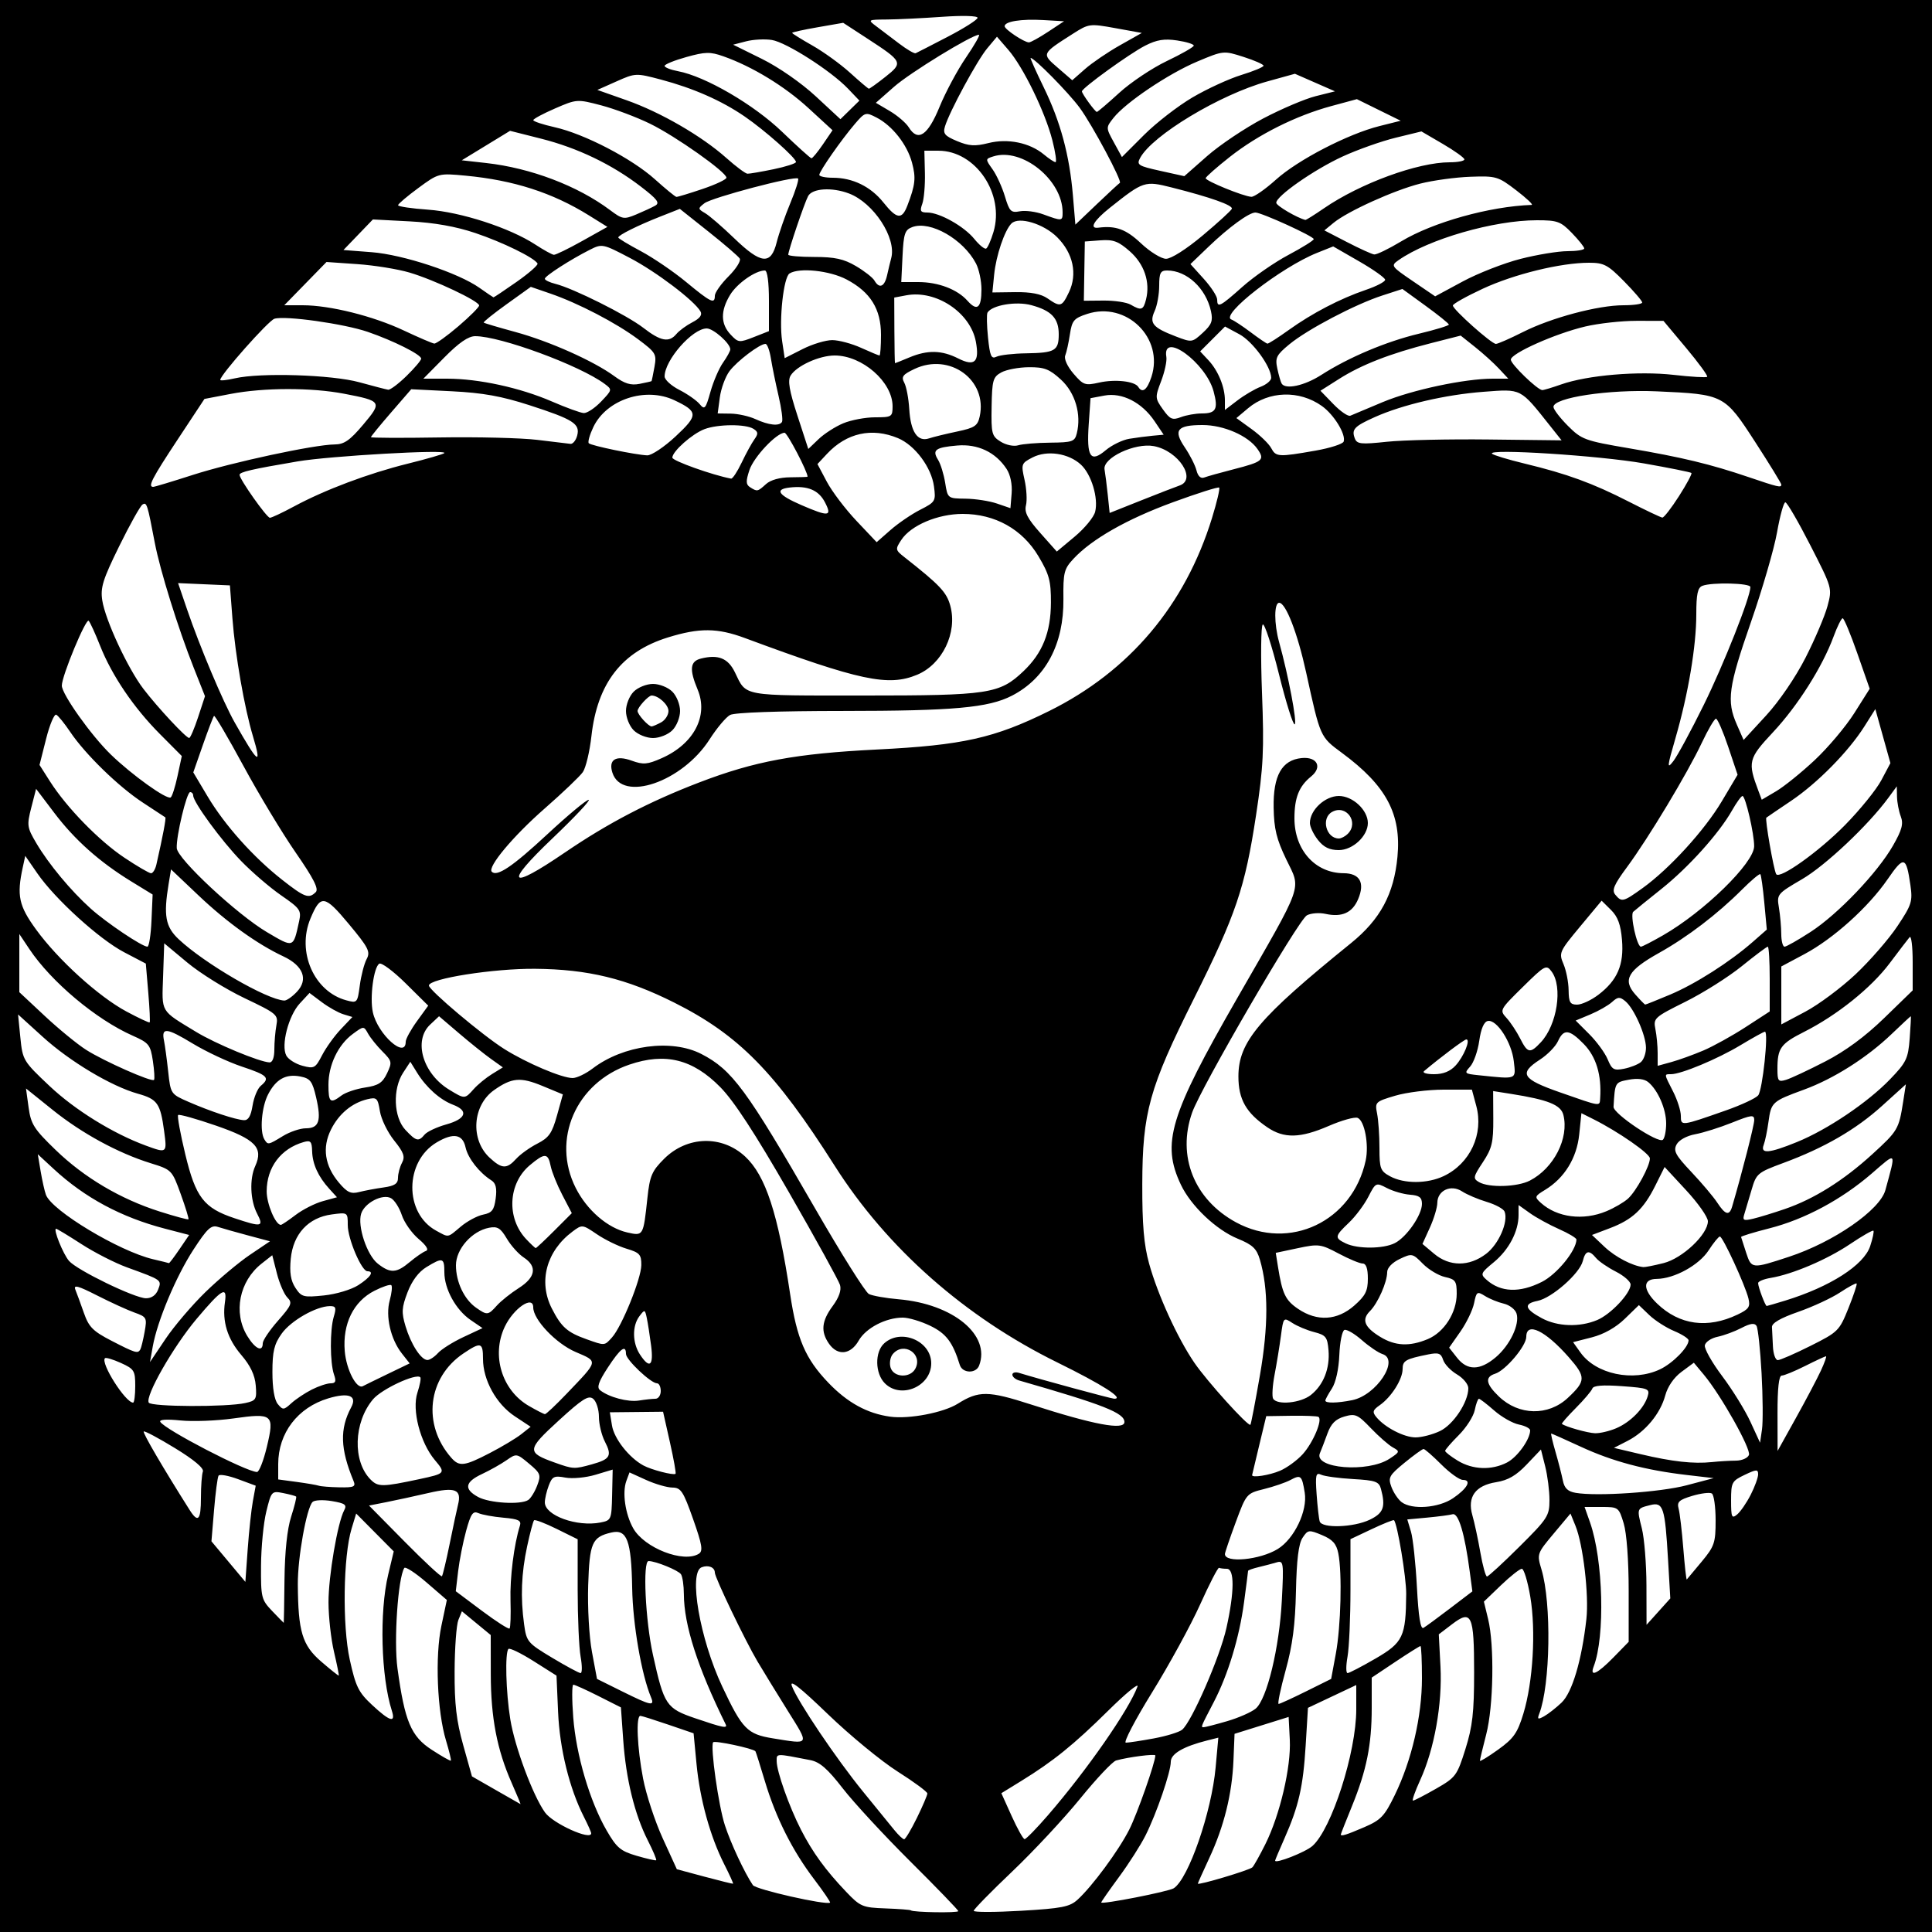 <?xml version="1.0" encoding="utf-8"?>
<svg xmlns="http://www.w3.org/2000/svg" height="500" id="svg3611" version="1.1" width="500">
  <rect width="100%" height="100%" fill="#808080" stroke="none"/>
  <defs id="defs3613">
    
    
  </defs>
  
  
  <g id="layer1" transform="translate(69.898,-517.862)">
    <rect height="497.732" id="rect4147" style="fill:#ffffff;fill-opacity:1;fill-rule:nonzero;stroke:none" width="497.732" x="-68.764" y="518.996"/>
    <path d="m -69.898,767.862 0,-250 250,0 250,0 0,250 0,250 -250,0 -250,0 0,-250 z m 248,244.594 c 0,-0.281 -5.564,-6.042 -12.364,-12.802 -6.8,-6.76 -14.691,-15.296 -17.535,-18.969 -3.927,-5.072 -5.944,-6.829 -8.386,-7.305 -9.034,-1.761 -8.715,-1.77 -8.715,0.247 0,2.671 3.234,11.803 6.289,17.759 3.016,5.88 6.353,10.467 11.683,16.061 3.673,3.855 4.243,4.096 10.187,4.311 3.463,0.125 6.42,0.351 6.571,0.502 0.52,0.52 12.27,0.708 12.27,0.197 z m 30.861,-2.946 c 3.811,-3.466 10.66,-12.751 13.386,-18.147 2.078,-4.114 6.753,-17.402 6.753,-19.193 0,-0.48 -7,0.418 -10.158,1.305 -0.912,0.256 -5.103,4.704 -9.312,9.884 -4.21,5.181 -12.126,13.671 -17.592,18.868 -5.466,5.197 -9.938,9.766 -9.938,10.153 0,0.387 5.513,0.383 12.25,-0.01 10.537,-0.614 12.58,-1.014 14.611,-2.861 z m -68.163,-5.298 c -5.662,-7.465 -9.917,-15.941 -12.746,-25.385 -1.23,-4.106 -2.33,-7.585 -2.445,-7.733 -0.576,-0.736 -10.615,-2.867 -10.95,-2.325 -0.758,1.226 1.403,16.459 3.049,21.487 1.55,4.736 5.065,12.252 7.241,15.482 0.755,1.121 18.874,5.227 19.97,4.525 0.174,-0.112 -1.679,-2.835 -4.119,-6.053 z m 93.071,2.33 c 3.817,-2.469 9.787,-19.703 10.837,-31.284 l 0.697,-7.688 -2.846,0.714 c -6.195,1.555 -9.457,3.46 -9.457,5.523 0,2.654 -3.651,13.305 -6.532,19.055 -1.24,2.475 -4.328,7.314 -6.861,10.753 -2.534,3.439 -4.607,6.41 -4.607,6.603 0,0.603 17.433,-2.812 18.769,-3.676 z m -116.347,-6.228 c -3.625,-7.152 -6.287,-16.783 -7.16,-25.913 l -0.762,-7.962 -6.5,-2.224 c -3.575,-1.223 -6.837,-2.253 -7.25,-2.288 -1.21,-0.104 -0.864,8.166 0.68,16.233 0.786,4.11 3.074,11.071 5.084,15.468 l 3.654,7.994 7.166,1.924 c 3.941,1.058 7.263,1.877 7.382,1.821 0.119,-0.056 -0.914,-2.33 -2.294,-5.053 z m 136.696,0.81 c 0.407,-0.418 1.916,-3.115 3.354,-5.993 3.767,-7.538 6.684,-19.989 6.327,-27.012 l -0.3,-5.913 -7,2.185 -7,2.185 -0.282,6.893 c -0.354,8.655 -2.438,17.074 -6.252,25.255 -1.631,3.499 -2.966,6.476 -2.966,6.616 0,0.519 13.407,-3.486 14.118,-4.217 z M 97.743,994.14 c -3.4,-6.71 -5.638,-15.855 -6.351,-25.954 l -0.596,-8.45 -5.819,-2.937 c -3.2,-1.615 -6.123,-2.937 -6.495,-2.937 -0.372,0 -0.384,3.805 -0.026,8.456 0.747,9.719 4.287,21.725 8.62,29.231 2.599,4.504 3.622,5.371 7.76,6.58 2.621,0.766 4.908,1.289 5.083,1.162 0.174,-0.127 -0.805,-2.445 -2.176,-5.152 z m 172.008,1.466 c 4.988,-4.416 11.351,-24.238 11.351,-35.361 l 0,-6.298 -6.25,2.951 -6.25,2.951 -0.595,9.756 c -0.65,10.664 -1.799,15.697 -5.484,24.031 -1.332,3.011 -2.421,5.601 -2.421,5.756 0,0.889 7.846,-2.191 9.649,-3.787 z m -102.357,-7.266 c 1.49,-3.037 2.708,-5.884 2.708,-6.325 0,-0.442 -3.461,-2.996 -7.691,-5.676 -4.23,-2.68 -12.347,-9.356 -18.037,-14.837 -7.327,-7.057 -10.046,-9.177 -9.32,-7.267 1.547,4.069 11.498,18.829 18.415,27.314 3.373,4.138 7.009,8.601 8.078,9.918 1.07,1.317 2.214,2.395 2.542,2.395 0.328,0 1.815,-2.485 3.305,-5.522 z m 33.946,-0.728 c 10.071,-11.643 20.873,-27.167 23.137,-33.25 0.409,-1.1 -2.995,1.694 -7.565,6.21 -8.891,8.784 -14.25,13.119 -22.488,18.188 l -5.172,3.183 2.676,5.927 c 1.472,3.26 2.975,5.942 3.341,5.96 0.366,0.018 3.098,-2.78 6.072,-6.217 z m -118.237,4.71 c 0,-0.297 -0.849,-2.209 -1.887,-4.25 -3.752,-7.377 -6.266,-17.584 -6.681,-27.134 l -0.41,-9.424 -5.924,-3.746 c -3.258,-2.06 -6.188,-3.482 -6.511,-3.159 -0.935,0.935 -0.666,11.172 0.48,18.234 1.153,7.107 5.829,19.659 8.963,24.061 2.057,2.889 11.97,7.376 11.97,5.418 z m 200.035,-1.571 c 4.333,-1.864 5.259,-2.835 7.929,-8.317 4.372,-8.975 7.035,-20.419 7.035,-30.233 0,-4.587 -0.174,-8.34 -0.386,-8.34 -0.212,0 -3.137,1.837 -6.5,4.083 l -6.114,4.083 0,7.868 c 0,9.523 -1.328,16.11 -5.125,25.428 -1.578,3.871 -2.87,7.151 -2.872,7.288 -0.008,0.569 1.379,0.141 6.032,-1.86 z M 62.508,979.246 c -3.78,-8.547 -5.375,-16.851 -5.392,-28.061 l -0.015,-10.177 -3.728,-3.073 -3.728,-3.073 -0.919,2.25 c -0.505,1.238 -0.943,7.2 -0.972,13.25 -0.041,8.513 0.461,12.834 2.219,19.112 l 2.272,8.112 6.178,3.54 c 3.398,1.947 6.266,3.584 6.373,3.638 0.107,0.054 -0.923,-2.429 -2.289,-5.518 z m 239.214,1.547 c 5.129,-2.934 5.463,-3.384 7.622,-10.25 1.848,-5.879 2.258,-9.485 2.258,-19.881 0,-14.934 -0.64,-16.32 -5.737,-12.432 l -3.406,2.598 0.436,8.316 c 0.508,9.688 -1.584,21.399 -5.258,29.423 -1.334,2.913 -2.167,5.296 -1.852,5.296 0.315,0 2.987,-1.381 5.937,-3.069 z M 45.53,968.316 c -2.292,-7.573 -2.868,-21.79 -1.203,-29.666 l 1.419,-6.713 -5.26,-4.541 c -2.893,-2.498 -5.484,-4.179 -5.758,-3.736 -1.64,2.653 -2.736,18.828 -1.76,25.968 1.878,13.737 3.495,17.582 8.855,21.069 2.592,1.686 4.823,2.954 4.959,2.819 0.136,-0.136 -0.428,-2.476 -1.252,-5.2 z m 278.823,-6.973 c 2.495,-8.195 3.278,-21.416 1.791,-30.232 -0.672,-3.986 -1.658,-7.248 -2.19,-7.248 -0.532,0 -2.96,1.913 -5.395,4.25 l -4.427,4.25 1.093,4.5 c 1.653,6.806 1.397,22.555 -0.485,29.831 -0.901,3.482 -1.637,6.561 -1.637,6.844 0,0.282 2.126,-1.014 4.724,-2.881 4.016,-2.885 4.994,-4.281 6.527,-9.314 z m -190.38,-0.73 c -2.833,-4.537 -6.352,-10.275 -7.821,-12.75 -3.176,-5.354 -11.05,-21.742 -11.05,-22.999 0,-1.384 -1.666,-2.066 -3.41,-1.397 -3.454,1.325 -0.481,18.534 5.339,30.896 5.162,10.966 6.478,12.313 13.071,13.378 9.718,1.57 9.524,1.927 3.871,-7.128 z m 94.696,7.158 c 3.264,-0.601 6.574,-1.613 7.356,-2.25 2.475,-2.014 9.815,-18.867 11.479,-26.355 2.077,-9.348 2.115,-15.303 0.099,-15.303 -0.825,0 -1.73,-0.113 -2.011,-0.25 -0.281,-0.138 -2.483,4.129 -4.894,9.482 -2.411,5.353 -8.006,15.59 -12.434,22.75 -4.428,7.16 -7.484,13.018 -6.79,13.018 0.694,0 3.931,-0.492 7.195,-1.092 z m -110.769,-3.658 c -7.27,-14.759 -10.783,-25.695 -10.813,-33.66 -0.008,-2.25 -0.346,-4.579 -0.75,-5.176 -0.695,-1.028 -6.554,-3.414 -8.384,-3.414 -1.555,0 -0.836,15.371 1.137,24.292 2.88,13.024 3.425,13.837 11.013,16.422 7.105,2.421 8.354,2.667 7.797,1.535 z m 129.763,-0.81 c 2.952,-0.858 6.283,-2.321 7.403,-3.25 2.92,-2.424 6.141,-15.761 6.775,-28.05 0.506,-9.812 0.435,-10.331 -1.351,-9.797 -1.037,0.31 -3.123,0.858 -4.636,1.219 -1.512,0.361 -2.75,0.8 -2.75,0.975 0,0.176 -0.471,3.839 -1.047,8.142 -1.216,9.091 -4.142,18.733 -7.837,25.822 -3.412,6.549 -3.393,6.5 -2.604,6.5 0.374,0 3.095,-0.702 6.047,-1.56 z m -216.147,-2.69 c -2.812,-8.765 -3.264,-25.555 -0.949,-35.25 l 1.432,-6 -4.86,-4.9 -4.86,-4.9 -1.184,3.9 c -2.174,7.162 -2.423,25.072 -0.471,33.929 1.539,6.982 2.256,8.436 5.784,11.721 4.599,4.283 6.146,4.737 5.107,1.5 z m 302.71,-2.111 c 2.76,-2.614 5.238,-10.957 6.433,-21.654 0.689,-6.168 -0.845,-19.255 -2.824,-24.107 l -1.296,-3.176 -4.359,5.206 c -4.308,5.146 -4.345,5.254 -3.146,9.255 2.626,8.765 2.301,29.858 -0.576,37.356 -0.552,1.438 -0.351,1.544 1.244,0.66 1.046,-0.58 3.082,-2.172 4.525,-3.539 z m -235.644,-1.389 c -2.466,-5.875 -4.711,-18.88 -4.875,-28.25 -0.217,-12.359 -1.333,-15.334 -5.394,-14.385 -4.995,1.167 -5.635,2.624 -5.991,13.646 -0.185,5.725 0.245,13.325 0.975,17.239 l 1.306,7 6.5,3.226 c 7.503,3.724 8.487,3.925 7.479,1.524 z m 169.521,-1.524 6.5,-3.226 1.203,-6.5 c 1.322,-7.14 1.666,-20.905 0.649,-25.988 -0.499,-2.495 -1.468,-3.58 -4.223,-4.732 -3.404,-1.422 -3.646,-1.389 -5.033,0.701 -1.024,1.542 -1.532,5.665 -1.708,13.857 -0.185,8.633 -0.877,13.934 -2.663,20.411 -1.327,4.812 -2.145,8.739 -1.819,8.726 0.326,-0.013 3.519,-1.476 7.094,-3.25 z M 16.542,945.354 c -0.775,-3.296 -1.416,-9.048 -1.425,-12.784 -0.016,-6.768 2.349,-20.651 4.062,-23.852 0.756,-1.413 0.245,-1.795 -3.184,-2.374 -2.247,-0.38 -4.498,-0.277 -5.002,0.227 -1.551,1.551 -3.859,14.432 -3.814,21.291 0.08,12.257 1.138,15.768 6.03,19.998 2.416,2.09 4.472,3.729 4.568,3.643 0.096,-0.086 -0.459,-2.853 -1.234,-6.149 z m 63.821,1.258 c -0.419,-2.337 -0.762,-10.13 -0.762,-17.318 l 0,-13.068 -5.421,-2.678 c -2.981,-1.473 -5.62,-2.479 -5.863,-2.236 -0.243,0.243 -1.05,3.279 -1.794,6.746 -1.503,7.008 -1.743,13.188 -0.783,20.193 0.614,4.478 0.908,4.829 7.25,8.634 3.636,2.181 6.953,3.969 7.372,3.972 0.419,0 0.419,-1.907 0,-4.245 z m 205.729,0.481 c 7.131,-4.146 7.845,-5.652 7.934,-16.732 0.034,-4.229 -2.28,-18.188 -3.161,-19.07 -0.154,-0.154 -2.751,0.887 -5.772,2.312 l -5.492,2.593 0,13.082 c 0,7.195 -0.343,14.995 -0.762,17.332 -0.419,2.337 -0.417,4.25 0.004,4.25 0.421,0 3.683,-1.696 7.248,-3.768 z m 61.557,-0.28 3.953,-4.048 0,-13.202 c 0,-7.907 -0.517,-14.907 -1.289,-17.452 -1.262,-4.164 -1.378,-4.25 -5.706,-4.25 l -4.417,0 1.406,3.985 c 3.43,9.722 3.937,29.515 0.955,37.285 -1.105,2.879 0.922,1.957 5.097,-2.318 z M 62.221,932.119 c -0.177,-5.962 0.895,-14.516 2.433,-19.407 0.422,-1.342 -0.376,-1.73 -4.267,-2.073 -2.632,-0.232 -5.55,-0.765 -6.483,-1.185 -1.402,-0.631 -1.952,0.162 -3.166,4.573 -0.808,2.935 -1.741,7.656 -2.075,10.491 l -0.606,5.154 6.738,5.046 c 3.706,2.775 6.938,4.846 7.182,4.602 0.244,-0.244 0.353,-3.484 0.243,-7.2 z m 243.155,1.99 5.774,-4.401 -0.685,-5.161 c -1.309,-9.867 -2.909,-15.21 -4.432,-14.796 -0.787,0.214 -3.748,0.603 -6.578,0.865 l -5.147,0.477 0.947,3.135 c 0.521,1.724 1.216,8.183 1.544,14.353 0.413,7.763 0.937,11.02 1.7,10.573 0.607,-0.354 3.701,-2.625 6.877,-5.045 z M 3.729,926.611 c 0.081,-7.196 0.698,-13.034 1.713,-16.203 0.873,-2.724 1.458,-5.082 1.3,-5.24 -0.157,-0.157 -1.66,-0.561 -3.34,-0.897 -2.989,-0.598 -3.081,-0.498 -4.373,4.74 -0.726,2.943 -1.344,9.256 -1.374,14.029 -0.051,8.272 0.084,8.823 2.883,11.75 1.615,1.689 2.965,3.071 3,3.07 0.035,-5e-4 0.12,-5.063 0.19,-11.25 z m 358.057,-5.166 c -0.785,-13.496 -1.244,-14.91 -4.567,-14.076 -3.552,0.892 -3.524,0.815 -2.207,6.047 0.641,2.547 1.177,9.201 1.19,14.788 l 0.024,10.158 3.074,-3.417 3.074,-3.417 -0.587,-10.083 z m -366.242,-15.085 0.734,-4.002 -4.564,-1.692 c -2.51,-0.93 -4.784,-1.337 -5.052,-0.902 -0.268,0.434 -0.792,4.434 -1.163,8.888 l -0.675,8.099 4.389,5.251 4.389,5.251 0.604,-8.446 c 0.332,-4.646 0.934,-10.247 1.338,-12.448 z m 374.95,15.657 c 3.309,-3.984 3.608,-4.871 3.608,-10.691 0,-3.49 -0.441,-6.619 -0.98,-6.952 -0.539,-0.333 -2.82,-0.054 -5.07,0.62 -3.422,1.025 -3.998,1.564 -3.527,3.296 0.31,1.139 0.858,5.791 1.219,10.339 0.361,4.547 0.765,8.147 0.898,8 0.133,-0.147 1.866,-2.223 3.851,-4.612 z m -324.009,-4.655 c 0.894,-4.4 1.854,-8.9 2.134,-10 1.032,-4.053 -0.628,-4.734 -7.607,-3.12 -3.525,0.815 -8.434,1.881 -10.909,2.369 l -4.5,0.887 9.239,9.36 c 5.081,5.148 9.414,9.168 9.629,8.932 0.214,-0.235 1.121,-4.028 2.015,-8.428 z m 276.846,0.773 c 7.31,-7.267 7.772,-7.984 7.772,-12.057 0,-2.382 -0.496,-6.301 -1.102,-8.708 l -1.102,-4.377 -3.702,3.892 c -2.703,2.842 -4.824,4.071 -7.863,4.557 -5.415,0.866 -7.551,3.828 -6.181,8.572 0.532,1.842 1.459,6.161 2.061,9.598 0.602,3.438 1.376,6.25 1.72,6.25 0.344,0 4.123,-3.477 8.397,-7.726 z m -62.549,0.605 c 4.272,-2.626 7.746,-9.871 6.984,-14.567 -0.73,-4.497 -1.001,-4.736 -3.724,-3.279 -1.228,0.657 -4.289,1.706 -6.803,2.331 -4.53,1.126 -4.596,1.204 -7.345,8.636 -1.526,4.125 -2.778,7.804 -2.783,8.177 -0.03,2.406 9.045,1.544 13.671,-1.298 z m -149.812,1.225 c 1.119,-0.709 0.846,-2.339 -1.5,-8.982 -2.546,-7.207 -3.147,-8.119 -5.367,-8.141 -1.375,-0.014 -4.432,-0.901 -6.793,-1.973 l -4.293,-1.948 -0.815,2.204 c -1.099,2.972 -0.292,8.575 1.763,12.237 2.88,5.13 13.079,9.091 17.005,6.604 z m -22.454,-15.207 0.147,-6.569 -4.47,1.345 c -2.459,0.74 -5.952,1.067 -7.763,0.728 -2.909,-0.546 -3.411,-0.306 -4.309,2.055 -0.559,1.47 -1.016,3.436 -1.016,4.368 0,3.382 8.306,6.387 14.383,5.203 2.808,-0.547 2.887,-0.732 3.03,-7.13 z m 196.053,6.418 c 3.59,-1.712 4.177,-3.316 2.924,-7.987 -0.51,-1.9 -1.415,-2.219 -7.236,-2.55 -3.66,-0.208 -7.368,-0.713 -8.24,-1.122 -1.373,-0.644 -1.531,0.033 -1.178,5.05 0.224,3.187 0.586,6.356 0.805,7.044 0.581,1.831 8.75,1.556 12.926,-0.435 z m -302.466,-5.733 c 0,-2.98 0.227,-6.018 0.505,-6.75 0.321,-0.846 -2.309,-3.053 -7.203,-6.045 -4.239,-2.592 -7.887,-4.535 -8.105,-4.317 -0.327,0.327 5.047,9.517 11.86,20.281 2.212,3.495 2.943,2.709 2.943,-3.168 z m 401.073,-0.725 c 1.06,-2.077 1.927,-4.463 1.927,-5.301 0,-1.337 -0.428,-1.319 -3.5,0.145 -3.302,1.575 -3.5,1.948 -3.5,6.606 0,4.377 0.178,4.789 1.573,3.632 0.865,-0.718 2.44,-3.005 3.5,-5.083 z m -77.048,0.893 c 3.74,-2.534 4.934,-4.75 2.558,-4.75 -0.871,0 -3.383,-1.8 -5.583,-4 -2.2,-2.2 -4.262,-4 -4.582,-4 -0.32,0 -2.546,1.609 -4.946,3.576 -3.979,3.26 -4.277,3.813 -3.373,6.25 0.545,1.47 1.732,3.236 2.637,3.924 2.684,2.038 9.569,1.52 13.289,-1 z m -239.338,0.464 c 0.653,-0.415 1.699,-2.096 2.324,-3.735 1.051,-2.756 0.894,-3.182 -2.096,-5.685 -3.186,-2.666 -3.27,-2.679 -5.824,-0.891 -1.425,0.998 -4.279,2.604 -6.341,3.569 -4.45,2.082 -4.758,3.916 -1,5.955 2.904,1.575 10.93,2.063 12.937,0.786 z m 299.813,-3.824 7,-1.851 -7,-0.817 c -10.699,-1.249 -19.149,-3.5 -27.337,-7.283 -4.094,-1.892 -7.564,-3.439 -7.711,-3.439 -0.147,0 0.352,2.138 1.108,4.75 0.756,2.612 1.616,5.958 1.911,7.434 0.391,1.959 1.277,2.813 3.283,3.161 5.534,0.961 21.936,-0.154 28.748,-1.954 z m -345.013,-1.14 c -3.437,-8.271 -3.599,-13.434 -0.6,-19.038 1.611,-3.01 -0.653,-3.898 -5.917,-2.321 -7.931,2.376 -12.97,8.987 -12.97,17.016 l 0,3.971 4.75,0.64 c 2.612,0.352 5.2,0.794 5.75,0.982 0.55,0.188 2.961,0.378 5.357,0.421 3.775,0.068 4.26,-0.155 3.63,-1.671 z m 17.013,-0.445 c 6.818,-1.457 6.893,-1.549 4.034,-4.946 -3.791,-4.506 -5.981,-12.974 -4.509,-17.436 0.646,-1.956 0.98,-3.75 0.744,-3.986 -1.095,-1.095 -10.007,3.058 -12.229,5.699 -5.046,5.997 -5.338,16.067 -0.604,20.802 1.912,1.912 3.056,1.9 12.564,-0.132 z m 64.877,-9.537 -1.778,-7.911 -6.887,0.071 -6.887,0.071 0.55,3.406 c 0.553,3.423 4.403,8.33 8.125,10.354 2.061,1.121 7.746,2.598 8.327,2.164 0.18,-0.135 -0.473,-3.804 -1.451,-8.155 z m 157.906,7.355 c 1.77,-0.757 4.394,-2.67 5.832,-4.25 2.724,-2.994 5.273,-9.058 4.076,-9.698 -0.38,-0.203 -3.571,-0.325 -7.091,-0.272 l -6.401,0.097 -1.807,7.5 c -0.994,4.125 -1.826,7.613 -1.849,7.75 -0.13,0.771 4.48,0.054 7.24,-1.127 z M -0.84,892.32 c 2.013,-8.441 1.58,-8.809 -8.671,-7.365 -4.338,0.611 -10.498,0.845 -13.69,0.519 -3.627,-0.37 -5.579,-0.23 -5.206,0.373 1.256,2.032 22.154,12.869 25.009,12.969 0.55,0.019 1.701,-2.904 2.558,-6.497 z m 84.156,4.499 c 4.721,-1.311 5.227,-2.204 3.327,-5.878 -0.847,-1.639 -1.541,-4.522 -1.541,-6.407 0,-1.885 -0.662,-3.976 -1.471,-4.648 -1.217,-1.01 -2.764,-0.037 -8.954,5.628 -8.275,7.572 -8.335,8.248 -0.972,10.872 4.778,1.703 5.005,1.713 9.611,0.434 z m 206.378,-1.426 c 2.71,-1.776 2.749,-1.907 0.872,-2.945 -1.08,-0.598 -3.645,-2.841 -5.698,-4.986 -3.396,-3.547 -4.015,-3.818 -6.845,-3 -2.28,0.659 -3.45,1.835 -4.381,4.399 -0.698,1.925 -1.574,4.21 -1.946,5.079 -1.707,3.985 12.396,5.123 17.998,1.453 z m 30.441,0.952 c 2.659,-1.375 5.967,-5.982 5.967,-8.308 0,-0.509 -1.313,-1.187 -2.918,-1.508 -1.605,-0.321 -4.477,-1.952 -6.382,-3.625 -1.905,-1.673 -3.686,-3.041 -3.957,-3.041 -0.271,0 -0.756,1.317 -1.078,2.927 -0.322,1.61 -2.178,4.52 -4.125,6.467 -1.947,1.947 -3.54,3.786 -3.54,4.088 0,0.301 1.462,1.44 3.25,2.53 3.885,2.368 8.767,2.549 12.783,0.472 z m -263.254,-2.446 c 3.147,-1.63 6.808,-3.825 8.135,-4.878 l 2.413,-1.914 -4.127,-2.731 c -4.762,-3.151 -8.2,-9.369 -8.2,-14.829 0,-4.307 -0.553,-4.46 -5.078,-1.41 -9.263,6.243 -10.679,18.384 -3.146,26.976 2.087,2.381 3.363,2.226 10.003,-1.213 z m 322.503,1.974 c 1.53,-0.01 3.034,-0.668 3.342,-1.471 0.589,-1.534 -7.228,-15.444 -11.666,-20.76 l -2.594,-3.108 -3.196,2.363 c -1.973,1.459 -3.583,3.8 -4.208,6.119 -1.268,4.709 -5.144,9.38 -9.739,11.738 l -3.538,1.815 6.909,1.631 c 8.213,1.938 13.645,2.543 18.409,2.048 1.925,-0.2 4.752,-0.368 6.281,-0.374 z m 21.953,-23.271 c 0.954,-2.057 1.553,-3.74 1.332,-3.74 -0.221,0 -2.641,1.125 -5.379,2.5 -2.738,1.375 -5.474,2.5 -6.082,2.5 -0.732,0 -1.099,3.289 -1.087,9.75 l 0.018,9.75 4.732,-8.51 c 2.603,-4.68 5.512,-10.193 6.466,-12.25 z m -15.343,0.641 c -0.335,-6.115 -0.923,-11.626 -1.307,-12.246 -0.497,-0.805 -1.611,-0.652 -3.89,0.536 -1.756,0.915 -4.54,1.944 -6.187,2.286 -1.647,0.342 -3.132,1.338 -3.3,2.213 -0.169,0.875 1.854,4.461 4.494,7.969 2.64,3.508 5.925,8.821 7.3,11.806 l 2.5,5.428 0.5,-3.436 c 0.275,-1.89 0.226,-8.44 -0.11,-14.555 z m -83.242,14.981 c 3.483,-1.653 7.351,-7.497 7.351,-11.107 0,-1.003 -1.323,-2.606 -2.939,-3.56 -1.617,-0.955 -3.23,-2.654 -3.587,-3.776 -0.535,-1.687 -1.195,-1.93 -3.811,-1.405 -5.923,1.189 -6.663,1.611 -6.67,3.803 -0.008,2.646 -2.909,7.235 -5.897,9.328 -1.847,1.294 -1.988,1.782 -0.894,3.107 2.213,2.681 7.165,5.24 10.147,5.244 1.567,0.002 4.402,-0.733 6.3,-1.634 z m 45.633,-0.734 c 3.664,-1.561 7.187,-5.135 8.127,-8.243 0.601,-1.986 0.2,-2.146 -6.635,-2.645 -4.992,-0.364 -7.401,-0.172 -7.679,0.614 -0.222,0.63 -2.146,2.896 -4.274,5.037 -2.128,2.141 -3.747,3.992 -3.596,4.113 0.911,0.733 6.635,2.349 8.557,2.416 1.255,0.043 3.73,-0.538 5.5,-1.292 z m -127.282,-1.606 c 0,-2.353 -5.411,-4.488 -27.25,-10.754 -0.963,-0.276 -1.75,-0.952 -1.75,-1.502 0,-0.55 0.787,-0.756 1.75,-0.457 5.106,1.585 23.873,6.679 24.622,6.684 2.681,0.018 -3.101,-3.669 -14.706,-9.378 -23.939,-11.776 -44.132,-29.61 -57.666,-50.932 -15.378,-24.226 -24.834,-33.842 -41.5,-42.206 -12.381,-6.213 -22.326,-8.631 -36,-8.755 -10.75,-0.097 -27.5,2.541 -27.5,4.331 0,1.193 13.925,12.923 19.5,16.426 5.812,3.653 14.913,7.518 17.7,7.518 1.063,0 3.39,-1.111 5.17,-2.469 7.949,-6.063 20.442,-7.729 28.149,-3.754 7.96,4.106 11.639,9.104 29.444,39.998 6.744,11.701 12.998,21.653 13.899,22.116 0.901,0.463 4.361,1.076 7.69,1.362 14.121,1.216 23.877,9.251 20.84,17.165 -0.818,2.132 -4.322,2.014 -4.997,-0.168 -1.82,-5.881 -3.516,-8.13 -7.635,-10.124 -2.416,-1.169 -5.614,-2.126 -7.108,-2.126 -4.402,0 -9.57,2.693 -11.425,5.952 -2.079,3.654 -5.436,4.015 -7.671,0.825 -2.202,-3.144 -1.938,-5.872 0.947,-9.783 1.641,-2.225 2.293,-4.1 1.891,-5.444 -0.337,-1.128 -6.301,-11.946 -13.254,-24.042 -8.754,-15.229 -14.208,-23.581 -17.736,-27.16 -7.14,-7.244 -14.218,-8.994 -23.533,-5.821 -13.83,4.712 -20.205,19.384 -13.872,31.921 2.909,5.758 8.252,10.367 13.349,11.517 4.155,0.937 4.138,0.967 5.205,-8.96 0.612,-5.686 1.15,-6.944 4.322,-10.105 5.944,-5.923 14.958,-6.174 20.972,-0.584 5.3,4.926 8.502,14.717 11.635,35.575 1.747,11.633 3.95,16.753 9.871,22.941 4.959,5.183 10.073,7.99 16.046,8.809 4.876,0.668 13.794,-1.046 17.476,-3.36 5.423,-3.408 7.855,-3.38 18.997,0.219 16.185,5.228 24.126,6.716 24.126,4.522 z m -62,-10.023 c -2.554,-2.554 -2.645,-8.106 -0.171,-10.345 4.349,-3.936 12.171,-0.613 12.171,5.171 0,5.973 -7.827,9.347 -12,5.174 z m 7.88,-3.776 c 2.058,-3.846 -3.044,-7.141 -5.84,-3.772 -0.663,0.799 -0.913,2.374 -0.555,3.5 0.818,2.576 5.066,2.757 6.395,0.272 z m 89.179,1.746 c 2.22,-12.781 2.22,-22.42 7e-5,-29.97 -0.844,-2.872 -1.877,-3.848 -5.758,-5.437 -5.568,-2.281 -12.094,-8.482 -14.686,-13.954 -5.072,-10.709 -2.934,-17.807 14.507,-48.163 17.532,-30.514 16.639,-27.993 12.766,-36.022 -2.527,-5.239 -3.177,-7.905 -3.271,-13.406 -0.142,-8.302 2.126,-12.322 7.239,-12.83 4.031,-0.401 5.446,2.341 2.458,4.761 -3.138,2.541 -4.314,5.495 -4.314,10.839 0,8.176 5.363,14.165 12.715,14.199 4.198,0.019 5.567,2.439 3.782,6.683 -1.494,3.553 -4.192,4.777 -8.461,3.839 -1.605,-0.353 -3.773,-0.184 -4.817,0.375 -2.173,1.163 -27.387,44.508 -29.694,51.045 -3.97,11.252 0.526,22.517 11.335,28.4 13.864,7.546 30.176,-0.224 33.578,-15.994 0.885,-4.102 -0.3,-10.343 -2.094,-11.032 -0.772,-0.296 -4.119,0.64 -7.44,2.08 -7.4,3.209 -11.598,3.306 -15.915,0.368 -5.501,-3.744 -7.49,-7.239 -7.49,-13.16 0,-8.963 5.213,-15.135 29.156,-34.522 7.567,-6.127 11.106,-12.714 12.006,-22.348 1.031,-11.04 -2.899,-18.399 -14.338,-26.85 -5.71,-4.218 -5.601,-3.975 -9.303,-20.87 -2.226,-10.161 -5.262,-18 -6.972,-18 -1.336,0 -1.343,5.403 -0.013,10.19 2.388,8.598 4.712,20.847 4.035,21.266 -0.403,0.249 -2.235,-5.581 -4.071,-12.956 -1.836,-7.375 -3.724,-13.171 -4.195,-12.88 -0.471,0.291 -0.561,8.258 -0.2,17.704 0.567,14.86 0.359,19.13 -1.545,31.675 -2.848,18.767 -5.195,25.691 -16.1,47.5 -11.552,23.103 -13.293,29.37 -13.338,48 -0.025,10.469 0.419,15.639 1.761,20.5 2.222,8.048 7.351,19.289 11.714,25.675 3.265,4.779 13.955,16.606 14.509,16.053 0.158,-0.158 1.262,-5.899 2.453,-12.757 z M 271.175,735.227 c -1.14,-1.449 -2.073,-3.413 -2.073,-4.365 0,-3.354 3.906,-7 7.5,-7 3.594,0 7.5,3.646 7.5,7 0,3.354 -3.906,7 -7.5,7 -2.433,0 -3.924,-0.724 -5.427,-2.635 z m 7.727,-1.565 c 2.994,-2.994 -0.405,-7.72 -4.076,-5.666 -2.892,1.619 -1.535,6.866 1.776,6.866 0.605,0 1.64,-0.54 2.3,-1.2 z m -202.208,144.95 c 8.4,-8.778 8.298,-8.311 2.361,-10.866 -5.079,-2.185 -10.953,-8.371 -10.953,-11.534 0,-3.239 -5.099,0.232 -7.37,5.017 -3.505,7.387 -0.756,16.426 6.228,20.476 2.003,1.161 3.882,2.122 4.176,2.135 0.294,0.013 2.795,-2.34 5.558,-5.227 z m 259.16,1.024 c 4.706,-4.401 4.727,-5.422 0.214,-10.559 -6.043,-6.88 -10.966,-9.236 -10.966,-5.25 0,2.36 -5.343,8.691 -8.062,9.554 -2.714,0.862 -2.418,2.647 0.981,5.903 5.151,4.935 12.77,5.085 17.833,0.351 z M 10.802,877.479 c 1.76,-0.889 3.95,-1.617 4.867,-1.617 1.295,0 1.491,-0.502 0.879,-2.25 -1.057,-3.019 -1.092,-11.594 -0.061,-15 0.7,-2.315 0.538,-2.747 -1.026,-2.728 -3.55,0.042 -10.07,3.764 -12.457,7.112 -1.952,2.737 -2.401,4.601 -2.401,9.963 0,4.184 0.512,7.213 1.4,8.283 1.308,1.576 1.539,1.56 3.5,-0.229 1.155,-1.054 3.54,-2.644 5.3,-3.533 z m -17.2,3.483 c 2.78,-0.615 2.977,-0.948 2.686,-4.547 -0.217,-2.679 -1.375,-5.124 -3.735,-7.881 -3.595,-4.2 -4.973,-8.661 -4.233,-13.705 0.625,-4.256 -0.797,-3.41 -7.353,4.375 -6.039,7.171 -13.375,20.025 -12.363,21.663 0.678,1.098 20.128,1.173 24.998,0.096 z m -28.5,-4.392 c 0,-3.98 -0.269,-4.413 -3.699,-5.968 -2.034,-0.922 -3.895,-1.48 -4.135,-1.24 -1.219,1.219 5.294,11.5 7.285,11.5 0.301,0 0.548,-1.931 0.548,-4.292 z m 134.625,3.292 c 0.756,0 1.375,-0.9 1.375,-2 0,-1.1 -0.434,-2 -0.965,-2 -1.591,0 -8.035,-6.098 -8.035,-7.604 0,-2.526 -1.453,-1.433 -4.703,3.538 -2.394,3.662 -2.899,5.138 -2,5.848 2.314,1.825 7.227,3.13 10.078,2.676 1.581,-0.252 3.494,-0.458 4.25,-0.458 z M 269.332,878.896 c 3.284,-2.583 4.981,-6.873 4.588,-11.597 -0.283,-3.404 -0.687,-3.916 -3.698,-4.691 -1.859,-0.479 -4.415,-1.548 -5.679,-2.376 -2.269,-1.486 -2.306,-1.444 -2.936,3.312 -0.351,2.65 -1.089,7.174 -1.639,10.054 -0.551,2.88 -0.719,5.692 -0.374,6.25 1.06,1.715 7.099,1.125 9.739,-0.952 z m 10.705,1.329 c 6.272,-1.254 12.361,-10.499 7.856,-11.929 -1.058,-0.336 -3.461,-1.961 -5.34,-3.611 -1.88,-1.65 -3.905,-2.838 -4.5,-2.64 -0.595,0.198 -1.195,3.116 -1.333,6.484 -0.15,3.677 -0.923,7.15 -1.934,8.693 -0.926,1.414 -1.684,2.811 -1.684,3.105 0,0.72 3.049,0.675 6.935,-0.102 z m -249.674,-6.739 5.761,-2.78 -2.008,-2.552 c -2.926,-3.72 -4.287,-9.644 -3.156,-13.739 0.519,-1.879 0.707,-3.653 0.419,-3.942 -0.289,-0.289 -2.263,0.362 -4.387,1.446 -5.406,2.758 -8.253,8.551 -7.668,15.603 0.399,4.817 3.08,9.982 4.705,9.067 0.315,-0.177 3.165,-1.573 6.334,-3.103 z m 329.365,-1.251 c 3.29,-1.561 7.374,-5.712 7.374,-7.495 0,-0.468 -1.688,-1.557 -3.75,-2.418 -2.062,-0.862 -4.955,-2.721 -6.428,-4.132 l -2.678,-2.565 -3.651,3.546 c -2.317,2.25 -5.429,4.002 -8.516,4.793 l -4.865,1.247 1.912,2.685 c 4.003,5.621 13.627,7.648 20.602,4.339 z m -42.567,-3.076 c 3.704,-3.117 6.305,-8.573 5.418,-11.368 -0.336,-1.058 -1.818,-2.204 -3.294,-2.546 -1.476,-0.342 -3.663,-1.231 -4.859,-1.977 -2.039,-1.27 -2.218,-1.152 -2.834,1.869 -0.362,1.774 -1.962,5.087 -3.556,7.363 l -2.898,4.138 2.054,2.612 c 2.642,3.359 5.903,3.329 9.969,-0.091 z M 98.609,866.112 c -0.339,-2.612 -0.839,-5.818 -1.111,-7.123 -0.475,-2.275 -0.554,-2.295 -1.914,-0.5 -1.902,2.512 -1.843,6.891 0.133,9.908 2.509,3.828 3.575,2.986 2.892,-2.285 z m -115.318,-13.88 c 3.471,-3.372 8.644,-7.704 11.496,-9.628 l 5.184,-3.497 -5.684,-1.519 c -3.126,-0.836 -6.622,-1.824 -7.769,-2.196 -1.752,-0.569 -2.764,0.365 -6.342,5.857 -4.516,6.931 -9.365,18.479 -10.545,25.113 l -0.712,4 4.03,-6 c 2.217,-3.3 6.87,-8.759 10.342,-12.13 z m 60.157,15.801 c 0.911,-1.006 3.877,-2.87 6.593,-4.142 l 4.937,-2.312 -3.086,-2.108 c -3.815,-2.606 -6.789,-8.014 -6.789,-12.343 0,-3.796 -0.418,-3.918 -4.635,-1.347 -2.029,1.237 -3.757,3.54 -4.898,6.529 -1.516,3.97 -1.589,5.2 -0.518,8.776 1.4,4.672 3.999,8.697 5.646,8.745 0.602,0.017 1.84,-0.792 2.751,-1.798 z m 355.223,-1.868 c 7.141,-3.578 7.456,-3.892 9.808,-9.75 1.336,-3.329 2.29,-6.199 2.119,-6.377 -0.171,-0.179 -2.1,0.859 -4.287,2.306 -2.187,1.447 -7.065,3.711 -10.842,5.03 -4.611,1.611 -6.839,2.907 -6.783,3.944 0.046,0.85 0.158,3.12 0.25,5.045 0.092,1.925 0.659,3.5 1.262,3.5 0.602,0 4.415,-1.664 8.473,-3.697 z m -432.259,0.947 c 0.235,-0.412 0.738,-2.467 1.117,-4.565 0.658,-3.645 0.541,-3.868 -2.619,-4.995 -1.819,-0.649 -6.164,-2.634 -9.656,-4.412 -4.982,-2.537 -6.197,-2.861 -5.644,-1.505 0.387,0.95 1.38,3.657 2.205,6.015 1.277,3.649 2.343,4.723 7.144,7.202 6.155,3.178 6.815,3.378 7.453,2.26 z m 31.69,-1.609 c 0,-0.748 1.775,-3.376 3.945,-5.841 3.519,-3.998 3.782,-4.645 2.434,-5.992 -0.831,-0.831 -2.053,-3.636 -2.715,-6.234 l -1.205,-4.723 -2.749,2.163 c -5.791,4.555 -7.407,12.69 -3.72,18.736 2.044,3.352 4.011,4.28 4.011,1.891 z m 90.384,-1.513 c 2.537,-2.803 7.558,-15.189 7.588,-18.719 0.024,-2.73 -0.424,-3.227 -3.829,-4.247 -2.121,-0.635 -5.567,-2.316 -7.658,-3.735 -3.771,-2.559 -3.823,-2.565 -6.332,-0.691 -6.758,5.046 -8.88,12.961 -5.337,19.906 2.45,4.802 3.988,6.169 8.924,7.93 4.851,1.731 4.665,1.743 6.644,-0.443 z m 211.126,0.432 c 4.243,-1.773 7.481,-6.847 7.486,-11.731 0.003,-3.272 -0.324,-3.743 -3.016,-4.334 -1.661,-0.365 -4.248,-1.913 -5.75,-3.44 -2.649,-2.695 -2.827,-2.731 -5.98,-1.231 -1.936,0.921 -3.25,2.293 -3.25,3.393 0,2.603 -2.401,8.041 -4.458,10.098 -2.222,2.222 -1.443,4.165 2.675,6.675 3.887,2.37 7.576,2.541 12.294,0.57 z m 43.819,-4.924 c 3.532,-1.476 8.671,-6.924 8.671,-9.192 0,-0.772 -1.718,-2.279 -3.817,-3.35 -2.099,-1.071 -4.404,-2.655 -5.122,-3.52 -1.813,-2.185 -2.744,-1.969 -3.439,0.799 -0.808,3.22 -8.009,9.556 -11.7,10.294 -3.698,0.74 -3.362,2.092 1.116,4.494 4.064,2.179 9.761,2.369 14.291,0.476 z m 36.327,-1.412 c 2.953,-1.408 3.365,-2.016 2.838,-4.186 -0.839,-3.455 -6.644,-16.041 -7.393,-16.026 -0.331,0.007 -1.641,1.616 -2.91,3.575 -2.484,3.834 -8.887,7.354 -13.442,7.391 -3.695,0.029 -3.636,2.799 0.137,6.414 5.776,5.533 13.03,6.523 20.769,2.832 z m -99.191,-2.328 c 2.911,-2.556 3.535,-3.792 3.535,-7 0,-2.606 -0.447,-3.896 -1.351,-3.896 -0.743,0 -3.543,-1.165 -6.221,-2.59 -4.614,-2.453 -5.17,-2.526 -10.567,-1.381 l -5.696,1.209 0.58,3.631 c 1.115,6.977 1.917,8.647 5.222,10.881 4.903,3.314 10.101,3.008 14.499,-0.854 z m -221.87,-0.026 c 1.048,-1.171 3.592,-3.202 5.655,-4.513 4.384,-2.786 4.846,-5.594 1.3,-7.917 -1.347,-0.883 -3.326,-3.09 -4.396,-4.904 -1.604,-2.718 -2.409,-3.211 -4.574,-2.797 -4.456,0.852 -8.58,5.52 -8.58,9.711 0,4.335 2.133,8.829 5.217,10.988 2.859,2.002 3.101,1.977 5.378,-0.569 z m 333.405,-1.273 c 11.617,-3.564 20.374,-9.172 21.996,-14.086 0.662,-2.005 1.041,-3.807 0.844,-4.005 -0.198,-0.198 -2.936,1.373 -6.086,3.49 -5.937,3.991 -14.869,7.792 -20.504,8.726 -1.788,0.296 -3.25,0.901 -3.25,1.343 0,1.006 1.853,5.938 2.225,5.923 0.151,-0.006 2.3,-0.632 4.775,-1.391 z M -28.976,851.612 c 0.958,-2.513 1.052,-2.445 -8.068,-5.762 -3.105,-1.129 -8.408,-3.839 -11.784,-6.021 -3.376,-2.182 -6.324,-3.967 -6.552,-3.967 -0.825,0 1.804,6.545 3.343,8.321 2.089,2.411 17.018,9.657 19.921,9.669 1.451,0.006 2.594,-0.81 3.14,-2.241 z m 51.816,-1.161 c 3.162,-2.04 4.177,-3.589 2.352,-3.589 -1.511,0 -5.089,-8.399 -5.089,-11.947 0,-3.312 -0.005,-3.315 -4.157,-2.758 -6.049,0.811 -9.98,5.068 -10.595,11.474 -0.344,3.585 -0.012,5.662 1.201,7.514 1.564,2.387 2.062,2.521 7.364,1.978 3.183,-0.326 7.112,-1.502 8.924,-2.671 z M 329.136,849.612 c 3.888,-1.962 8.882,-8.075 8.95,-10.953 0.01,-0.387 -2.028,-1.608 -4.527,-2.713 -2.499,-1.106 -5.874,-2.957 -7.5,-4.115 l -2.956,-2.105 0,2.6 c 0,4.217 -2.497,8.975 -6.395,12.189 -3.438,2.834 -3.544,3.091 -1.874,4.572 3.657,3.244 8.561,3.424 14.303,0.525 z M 36.171,844.458 c 1.572,-1.322 3.437,-2.601 4.144,-2.842 0.828,-0.281 0.152,-1.397 -1.896,-3.128 -1.751,-1.48 -3.697,-4.248 -4.325,-6.151 -0.628,-1.903 -1.882,-3.874 -2.786,-4.38 -2.176,-1.218 -6.846,1.196 -7.736,3.998 -1.015,3.199 1.489,10.729 4.305,12.944 3.252,2.558 4.827,2.474 8.293,-0.442 z m 324.477,0.289 c 4.891,-1.232 11.455,-7.438 11.455,-10.83 0,-1.067 -2.521,-4.663 -5.601,-7.99 l -5.601,-6.05 -2.404,4.823 c -3.041,6.103 -5.915,8.795 -11.754,11.011 l -4.638,1.761 3.249,3.073 c 2.792,2.64 7.255,4.965 10.056,5.239 0.444,0.043 2.801,-0.423 5.238,-1.037 z m 32.455,-1.635 c 11.558,-3.805 23.527,-12.085 24.935,-17.249 2.795,-10.251 3.026,-9.97 -3.524,-4.305 -7.8,6.746 -17.389,11.882 -26.503,14.197 -4.074,1.035 -7.367,2.045 -7.318,2.245 0.049,0.2 0.647,2.051 1.327,4.113 1.369,4.149 1.484,4.159 11.083,0.999 z m -416.561,-1.945 2.511,-3.696 -6.242,-1.624 c -11.329,-2.947 -20.763,-8.012 -28.833,-15.479 l -4.1,-3.794 0.74,4.394 c 0.407,2.417 1.022,5.16 1.366,6.095 1.521,4.131 18.971,14.629 27.737,16.687 2.135,0.501 3.978,0.956 4.096,1.012 0.118,0.055 1.344,-1.563 2.725,-3.595 z m 338.175,1.177 c 3.252,-2.481 5.787,-8.274 4.774,-10.913 -0.271,-0.706 -2.349,-1.839 -4.618,-2.519 -2.269,-0.68 -5.14,-1.901 -6.381,-2.714 -2.873,-1.883 -6.379,-0.27 -6.411,2.95 -0.012,1.218 -0.883,4.112 -1.936,6.43 l -1.914,4.215 3.012,2.535 c 4,3.365 9.073,3.371 13.473,0.016 z m -241.15,-5.998 4.517,-4.517 -2.464,-4.733 c -1.355,-2.603 -2.709,-5.971 -3.009,-7.483 -0.676,-3.408 -1.539,-3.436 -5.412,-0.177 -5.608,4.719 -6.05,13.653 -0.945,19.087 1.209,1.287 2.333,2.34 2.498,2.34 0.165,0 2.332,-2.033 4.816,-4.517 z m 217.506,3.237 c 3.058,-1.547 7.03,-7.286 7.03,-10.156 0,-1.674 -0.673,-2.191 -3.094,-2.375 -1.702,-0.13 -4.39,-0.906 -5.974,-1.725 -2.847,-1.472 -2.901,-1.447 -4.814,2.273 -1.064,2.069 -3.326,5.084 -5.026,6.699 -3.691,3.507 -3.759,3.935 -0.842,5.342 3.081,1.486 9.728,1.455 12.72,-0.059 z M 49.347,835.309 c 1.669,-1.404 4.277,-2.802 5.797,-3.106 2.286,-0.457 2.846,-1.182 3.244,-4.197 0.345,-2.613 0.037,-3.927 -1.088,-4.644 -3.19,-2.032 -6.092,-5.74 -6.716,-8.579 -0.747,-3.402 -3.155,-3.818 -7.443,-1.285 -8.37,4.944 -8.456,18.351 -0.147,22.868 3.339,1.815 2.842,1.898 6.352,-1.056 z m -52.72,-3.397 c -1.771,-3.425 -1.983,-8.951 -0.472,-12.269 2.168,-4.758 0.063,-6.934 -10.116,-10.457 -5.146,-1.781 -9.573,-3.022 -9.838,-2.757 -0.265,0.265 0.572,4.854 1.86,10.198 2.682,11.124 4.793,13.864 12.713,16.504 7.123,2.374 7.653,2.263 5.852,-1.219 z m 9.963,0.391 c 1.845,-1.407 5.012,-3.016 7.037,-3.576 l 3.682,-1.017 -1.978,-2.174 c -2.88,-3.166 -4.354,-6.397 -4.45,-9.756 -0.071,-2.511 -0.4,-2.866 -2.181,-2.355 -5.912,1.695 -9.558,6.537 -9.583,12.722 -0.013,3.255 2.285,8.715 3.667,8.715 0.248,0 1.961,-1.152 3.807,-2.559 z m -29.717,-5.421 c -2.249,-6.209 -2.326,-6.287 -7.772,-7.98 -8.451,-2.627 -17.801,-7.714 -25.387,-13.811 l -6.887,-5.535 0.674,4.903 c 0.599,4.352 1.39,5.595 7.033,11.046 7.386,7.136 16.775,12.685 26.904,15.902 3.939,1.251 7.284,2.155 7.434,2.01 0.149,-0.146 -0.751,-3.087 -2,-6.535 z m 415.16,3.866 c 7.529,-2.58 15.149,-7.356 22.617,-14.173 6.631,-6.054 6.877,-6.473 7.998,-13.655 l 0.694,-4.443 -6.16,5.575 c -6.793,6.147 -14.93,10.856 -25.543,14.781 -6.69,2.474 -7.012,2.746 -8.227,6.943 -0.696,2.402 -1.536,5.222 -1.867,6.266 -0.524,1.651 -0.233,1.812 2.227,1.234 1.556,-0.366 5.274,-1.503 8.262,-2.527 z m -46.187,0.577 c 2.025,-0.846 4.533,-2.308 5.574,-3.25 2.131,-1.928 5.685,-8.457 5.671,-10.422 -0.01,-1.244 -8.181,-6.917 -14.606,-10.139 l -3.115,-1.562 -0.57,5.526 c -0.629,6.093 -3.82,11.271 -8.82,14.312 -2.739,1.666 -2.797,1.839 -1.114,3.362 4.214,3.813 10.98,4.679 16.979,2.173 z m 32.534,-1.212 c 2.594,-8.846 5.715,-21.065 5.718,-22.384 0,-1.434 -0.702,-1.351 -5.747,0.672 -3.163,1.268 -7.45,2.618 -9.527,3 -2.213,0.407 -4.211,1.505 -4.825,2.652 -0.886,1.655 -0.292,2.758 3.843,7.134 2.69,2.847 5.701,6.413 6.69,7.926 2.083,3.185 3.128,3.456 3.849,1 z M 29.352,825.177 c 2.88,-0.403 3.75,-0.979 3.75,-2.485 0,-1.078 0.468,-2.835 1.04,-3.904 0.843,-1.575 0.458,-2.668 -2.036,-5.771 -1.692,-2.105 -3.349,-5.509 -3.683,-7.564 -0.555,-3.422 -0.825,-3.684 -3.214,-3.118 -4.022,0.953 -7.425,3.79 -9.46,7.886 -2.308,4.644 -1.602,9.354 2.054,13.698 2.131,2.532 3.106,2.991 5.21,2.449 1.424,-0.366 4.276,-0.902 6.339,-1.191 z m 296.681,-1.779 c 6.205,-3.209 10.176,-10.992 8.669,-16.994 -0.654,-2.606 -3.949,-3.928 -13.584,-5.451 l -4.594,-0.726 0.039,7.139 c 0.034,6.142 -0.343,7.716 -2.697,11.275 -2.521,3.811 -2.6,4.216 -1,5.148 2.575,1.5 9.932,1.281 13.167,-0.392 z m -22.304,-1.163 c 6.847,-3.249 10.391,-10.884 8.431,-18.163 l -1.134,-4.21 -7.28,0 c -4.004,0 -9.661,0.707 -12.572,1.572 -5.138,1.526 -5.274,1.66 -4.681,4.625 0.336,1.679 0.611,5.683 0.611,8.896 0,5.346 0.234,5.97 2.75,7.335 3.646,1.978 9.642,1.954 13.876,-0.055 z M 63.697,817.756 c 1.048,-1.159 3.509,-2.925 5.47,-3.926 2.993,-1.528 3.808,-2.695 5.084,-7.278 l 1.519,-5.459 -5.296,-2.195 c -5.652,-2.343 -7.919,-2.148 -12.491,1.07 -5.619,3.955 -6.212,12.831 -1.17,17.503 3.17,2.938 4.437,2.99 6.883,0.285 z m -91.116,-7.144 c -0.972,-7.196 -1.732,-8.281 -6.797,-9.699 -6.874,-1.925 -17.57,-8.314 -24.596,-14.692 l -6.414,-5.823 0.596,5.982 c 0.584,5.853 0.747,6.124 7.576,12.562 6.578,6.201 16.41,12.283 24.893,15.398 5.488,2.015 5.514,1.995 4.741,-3.728 z m 422.567,2.809 c 7.874,-3.2 18.303,-10.228 24.097,-16.241 4.22,-4.379 4.683,-5.342 5.082,-10.568 0.242,-3.163 0.37,-5.75 0.286,-5.75 -0.084,0 -2.315,2.071 -4.956,4.602 -6.403,6.135 -14.993,11.582 -22.725,14.409 -8.194,2.996 -8.454,3.232 -9.148,8.295 -0.323,2.356 -0.882,5.051 -1.241,5.989 -0.919,2.396 1.384,2.199 8.606,-0.736 z M 3.328,811.866 c 1.801,-1.098 4.464,-1.998 5.917,-2 3.423,-0.005 4.072,-1.921 2.684,-7.931 -0.978,-4.239 -1.514,-4.96 -4.059,-5.469 -3.775,-0.755 -6.337,0.661 -8.394,4.64 -1.682,3.253 -2.202,9.608 -0.951,11.631 0.91,1.473 0.98,1.46 4.803,-0.871 z M 361.302,808.606 c 0,-3.719 -2.111,-8.595 -4.623,-10.68 -1.01,-0.838 -2.785,-1.06 -5.066,-0.632 -3.563,0.669 -3.561,0.663 -3.928,7.009 -0.103,1.78 11.591,9.592 12.767,8.528 0.468,-0.423 0.85,-2.325 0.85,-4.226 z m -321.303,2.881 c 0.628,-0.756 3.158,-1.94 5.622,-2.63 5.107,-1.43 5.824,-3.535 1.731,-5.086 -3.352,-1.27 -6.918,-4.444 -9.288,-8.268 l -1.772,-2.859 -1.845,2.815 c -2.771,4.229 -2.484,11.561 0.58,14.823 2.779,2.958 3.394,3.107 4.972,1.205 z M 376.797,805.227 c 3.957,-1.39 7.702,-3.139 8.323,-3.887 1.129,-1.361 2.733,-16.479 1.748,-16.479 -0.288,0 -3.138,1.575 -6.334,3.499 -5.936,3.575 -15.342,7.501 -17.969,7.501 -1.829,0 -1.851,-0.184 0.538,4.5 1.1,2.158 2,4.983 2,6.279 0,2.694 0.01,2.693 11.695,-1.414 z M -4.535,803.992 c 0.34,-2.129 1.298,-4.434 2.128,-5.122 2.482,-2.06 1.81,-2.744 -4.888,-4.973 -3.518,-1.171 -9.256,-3.861 -12.75,-5.978 -6.766,-4.099 -8.129,-4.236 -7.41,-0.745 0.248,1.204 0.736,4.808 1.084,8.009 0.63,5.788 0.659,5.831 5.303,7.855 5.655,2.465 12.087,4.591 14.291,4.726 1.137,0.069 1.807,-1.058 2.241,-3.771 z M 344.22,802.112 c 0.408,-6.029 -1.024,-10.774 -4.249,-14.072 -3.737,-3.822 -5.184,-3.976 -6.672,-0.711 -0.618,1.357 -2.71,3.494 -4.648,4.75 -5.559,3.601 -4.679,5.038 5.201,8.494 10.696,3.741 10.224,3.671 10.368,1.54 z M 18.487,801.371 c 1.037,-0.785 3.787,-1.712 6.113,-2.061 3.429,-0.514 4.499,-1.207 5.663,-3.666 1.355,-2.861 1.289,-3.179 -1.18,-5.657 -1.438,-1.444 -3.116,-3.525 -3.727,-4.624 -1.109,-1.993 -1.12,-1.992 -3.933,0.071 -3.807,2.793 -6.318,8.028 -6.32,13.177 -0.002,4.579 0.471,4.964 3.383,2.759 z m 34.21,-1.652 c 1.048,-1.179 3.174,-2.926 4.725,-3.882 l 2.82,-1.739 -3.059,-2.178 c -1.682,-1.198 -5.399,-4.175 -8.258,-6.616 l -5.199,-4.438 -2.312,2.172 c -4.397,4.131 -1.897,12.667 4.929,16.829 4.039,2.463 4.033,2.463 6.354,-0.149 z m -83.033,-7.29 c -0.628,-4.188 -1.018,-4.675 -5.237,-6.541 -9.441,-4.176 -21.049,-13.911 -26.728,-22.415 l -2.597,-3.89 0,7.525 0,7.525 6.571,6.147 c 3.614,3.381 8.452,7.341 10.75,8.8 4.604,2.924 16.919,8.375 17.532,7.762 0.213,-0.213 0.082,-2.424 -0.291,-4.913 z m 432.801,0.147 c 5.239,-2.701 10.329,-6.45 15.25,-11.229 l 7.386,-7.174 0,-7.356 c 0,-4.046 -0.361,-6.928 -0.803,-6.406 -0.442,0.522 -2.752,3.545 -5.134,6.716 -4.812,6.406 -13.62,13.472 -22.181,17.793 -6.057,3.057 -6.882,4.208 -6.882,9.59 0,3.15 0.216,3.42 2.25,2.803 1.238,-0.376 5.788,-2.508 10.114,-4.738 z m -80.594,-0.066 c -0.552,-4.896 -4.402,-10.866 -6.721,-10.419 -0.994,0.192 -1.768,1.98 -2.219,5.127 -0.38,2.658 -1.44,5.661 -2.356,6.672 -1.586,1.752 -1.482,1.858 2.181,2.237 10.118,1.047 9.661,1.229 9.115,-3.618 z m -15.059,1.102 c 2.111,-2.306 3.938,-6.75 2.775,-6.75 -0.529,0 -6.636,4.579 -10.936,8.2 -0.522,0.44 0.637,0.8 2.576,0.8 2.379,0 4.195,-0.732 5.585,-2.25 z m -288.5,-9.401 2.99,-3.151 -2.35,-0.715 c -1.293,-0.393 -3.789,-1.793 -5.549,-3.111 l -3.199,-2.396 -2.513,2.71 c -2.923,3.153 -4.912,10.844 -3.49,13.5 0.521,0.973 2.399,2.156 4.173,2.631 3.028,0.809 3.342,0.641 5.087,-2.727 1.023,-1.974 3.206,-5.008 4.85,-6.741 z m 336.444,8.522 c 0.74,-0.614 1.335,-2.299 1.323,-3.744 -0.027,-3.26 -3.091,-10.156 -5.338,-12.016 -1.44,-1.192 -1.927,-1.162 -3.445,0.212 -0.972,0.88 -3.487,2.318 -5.589,3.197 l -3.821,1.597 3.519,3.519 c 1.935,1.935 4.081,4.876 4.768,6.534 1.098,2.652 1.611,2.943 4.244,2.417 1.647,-0.329 3.6,-1.101 4.34,-1.715 z m 16.171,-2.999 c 2.571,-1.096 7.487,-3.818 10.925,-6.05 l 6.25,-4.058 0,-8.383 c 0,-4.61 -0.223,-8.383 -0.495,-8.383 -0.272,0 -3.31,2.277 -6.75,5.06 -3.44,2.783 -10.005,6.925 -14.589,9.205 -8.036,3.996 -8.313,4.249 -7.75,7.065 0.321,1.606 0.584,4.402 0.584,6.214 l 0,3.294 3.575,-0.987 c 1.966,-0.543 5.679,-1.884 8.25,-2.979 z M 1.102,789.487 c 0,-1.856 0.238,-4.669 0.528,-6.25 0.508,-2.764 0.19,-3.036 -8.25,-7.06 -4.828,-2.302 -11.478,-6.436 -14.778,-9.186 l -6,-5.001 -0.291,8.546 c -0.324,9.545 -0.842,8.674 8.556,14.388 5.056,3.073 16.38,7.777 18.984,7.886 0.763,0.032 1.25,-1.262 1.25,-3.323 z m 34,-2.034 c 0,-0.71 1.31,-3.1 2.911,-5.31 l 2.911,-4.019 -5.812,-5.751 c -3.197,-3.163 -6.281,-5.462 -6.854,-5.108 -1.456,0.9 -2.496,8.777 -1.661,12.579 1.254,5.71 8.504,12.197 8.504,7.609 z m 293.759,0.159 c 4.23,-4.516 5.735,-14.355 2.8,-18.309 -1.377,-1.856 -1.707,-1.679 -7.484,4.012 -5.969,5.879 -6.02,5.978 -4.176,8 1.027,1.126 2.606,3.51 3.51,5.297 1.947,3.853 2.569,3.969 5.35,1 z m -360.389,-12.896 -0.632,-7.477 -5.615,-2.939 c -6.437,-3.369 -17.858,-13.747 -22.456,-20.405 l -3.131,-4.534 -0.65,3 c -1.582,7.302 -1.019,9.917 3.455,16.066 5.714,7.853 16.17,17.343 23.358,21.2 3.175,1.703 5.891,2.978 6.038,2.831 0.146,-0.146 -0.019,-3.63 -0.366,-7.743 z M 410.331,769.996 c 3.719,-3.502 8.579,-9.09 10.802,-12.418 3.711,-5.557 3.987,-6.426 3.381,-10.634 -1.083,-7.516 -1.674,-7.671 -5.891,-1.547 -4.998,7.258 -14.046,15.401 -21.561,19.406 l -5.96,3.177 0,7.5 0,7.5 6.234,-3.309 c 3.429,-1.82 9.276,-6.174 12.995,-9.675 z M 24.991,766.069 c 1.019,-1.905 0.49,-2.945 -4.619,-9.08 -6.3,-7.565 -7.293,-7.706 -9.925,-1.409 -3.597,8.606 0.917,18.908 9.274,21.162 2.821,0.761 2.894,0.68 3.5,-3.872 0.34,-2.557 1.137,-5.618 1.77,-6.801 z m 318.767,9.241 c 4.926,-3.758 6.649,-7.75 6.116,-14.177 -0.332,-3.997 -1.075,-6.022 -2.86,-7.787 l -2.412,-2.385 -5.575,6.7 c -5.378,6.463 -5.53,6.807 -4.295,9.7 0.704,1.65 1.3,4.688 1.325,6.75 0.038,3.16 0.384,3.75 2.201,3.75 1.185,0 3.661,-1.148 5.501,-2.552 z m 18.567,-0.042 c 6.543,-2.754 15.508,-8.475 21.434,-13.678 l 3.59,-3.152 -0.649,-6.979 c -0.357,-3.838 -0.819,-7.15 -1.027,-7.358 -0.208,-0.208 -2.341,1.583 -4.739,3.981 -6.358,6.358 -14.128,12.288 -21.51,16.416 -8.001,4.474 -9.424,6.942 -6.154,10.671 1.282,1.462 2.457,2.665 2.611,2.675 0.154,0.01 3.054,-1.149 6.443,-2.576 z M 6.96,774.513 c 2.987,-3.179 1.617,-6.731 -3.525,-9.139 -6.737,-3.154 -14.63,-8.823 -21.95,-15.765 l -7.12,-6.752 -0.62,3.752 c -1.358,8.213 -0.832,11.103 2.608,14.332 6.715,6.305 22.785,15.636 27.326,15.866 0.592,0.03 2.069,-1.003 3.283,-2.295 z m -37.654,-18.401 0.296,-6.75 -5.5,-3.369 c -8.213,-5.03 -14.649,-10.757 -19.931,-17.734 l -4.729,-6.247 -1.247,4.865 c -1.172,4.573 -1.094,5.124 1.295,9.175 3.21,5.442 8.949,12.345 14.112,16.974 4.083,3.66 13.281,9.835 14.65,9.835 0.417,0 0.892,-3.038 1.054,-6.75 z m 38.203,0.192 c 0.619,-2.836 0.283,-3.323 -4.62,-6.706 -2.908,-2.006 -7.595,-6.03 -10.416,-8.942 -5.091,-5.255 -12.371,-15.204 -12.371,-16.906 0,-0.488 -0.357,-0.888 -0.794,-0.888 -0.904,0 -3.642,11.466 -3.463,14.5 0.165,2.785 15.649,17.207 23.353,21.75 6.963,4.107 6.79,4.166 8.311,-2.808 z m 352.971,3.62 c 10.64,-6.105 23.54,-18.698 23.592,-23.032 0.038,-3.172 -2.241,-13.029 -3.013,-13.029 -0.324,0 -1.545,1.688 -2.713,3.75 -3.374,5.954 -11.299,14.759 -18.296,20.326 -3.546,2.822 -6.818,5.477 -7.271,5.9 -0.857,0.801 0.956,9.024 1.99,9.024 0.324,0 2.894,-1.322 5.711,-2.938 z m 38.217,-0.894 c 7.084,-4.597 17.302,-15.307 21.326,-22.353 2.314,-4.051 2.727,-5.609 1.998,-7.527 -0.506,-1.33 -0.944,-3.626 -0.975,-5.103 l -0.055,-2.685 -2.195,2.991 c -5.203,7.091 -16.21,17.472 -22.305,21.036 -6.495,3.799 -6.581,3.904 -6,7.413 0.324,1.958 0.594,5.022 0.6,6.81 0.01,1.788 0.391,3.25 0.856,3.25 0.465,0 3.502,-1.724 6.75,-3.832 z m -43.495,-11.329 c 6.938,-4.985 16.031,-14.947 20.494,-22.453 l 4.094,-6.885 -2.435,-7.25 c -1.339,-3.987 -2.761,-7.25 -3.16,-7.25 -0.399,0 -2.046,2.801 -3.66,6.224 -3.713,7.877 -13.818,24.674 -19.346,32.156 -3.425,4.636 -4.008,6.012 -3.04,7.177 1.642,1.979 2.039,1.882 7.052,-1.719 z m -343.382,1.043 c 0.824,-0.824 -0.543,-3.518 -5.203,-10.25 -3.477,-5.022 -9.563,-15.121 -13.526,-22.441 -3.963,-7.32 -7.383,-13.131 -7.601,-12.913 -0.218,0.218 -1.514,3.596 -2.881,7.507 l -2.484,7.11 3.686,6.188 c 4.438,7.451 11.827,15.721 19.291,21.59 5.831,4.586 6.935,4.992 8.718,3.208 z m 64.489,-10.258 c 11.097,-7.577 21.83,-13.174 34.793,-18.144 14.319,-5.49 24.927,-7.455 45.934,-8.507 22.216,-1.112 30.385,-2.937 44.566,-9.956 20.78,-10.286 35.197,-27.364 42.166,-49.953 1.262,-4.09 2.097,-7.634 1.857,-7.875 -0.241,-0.241 -5.646,1.472 -12.012,3.807 -11.87,4.354 -20.95,9.519 -25.697,14.618 -2.443,2.624 -2.679,3.569 -2.603,10.409 0.13,11.658 -4.599,20.53 -13.34,25.027 -6.055,3.115 -15.134,3.934 -43.687,3.942 -16.788,0.005 -28.056,0.404 -29.238,1.036 -1.057,0.566 -3.442,3.405 -5.3,6.31 -7.067,11.048 -22.691,16.4 -25.16,8.618 -1.069,-3.367 0.891,-4.584 4.992,-3.101 3.012,1.089 4.052,1.003 7.782,-0.647 8.315,-3.678 12.128,-10.949 9.296,-17.727 -2.2,-5.265 -1.983,-7.336 0.842,-8.045 4.487,-1.126 7.023,-0.099 8.798,3.564 3.055,6.303 1.38,6 33.217,6 32.554,0 35.265,-0.412 41.455,-6.293 4.936,-4.69 7.084,-10.053 7.11,-17.752 0.019,-5.619 -0.437,-7.315 -3.228,-12 -4.173,-7.005 -11.246,-10.956 -19.614,-10.956 -6.445,0 -13.405,2.954 -15.888,6.743 -1.58,2.411 -1.547,2.594 0.802,4.441 9.205,7.24 10.945,9.085 11.897,12.619 1.87,6.943 -2.055,15.089 -8.583,17.817 -7.467,3.12 -14.814,1.555 -44.589,-9.496 -7.115,-2.641 -11.784,-2.677 -19.92,-0.155 -11.945,3.703 -18.259,11.844 -19.792,25.519 -0.452,4.031 -1.456,8.234 -2.231,9.34 -0.775,1.106 -5.217,5.343 -9.871,9.416 -8.152,7.133 -14.876,15.174 -13.686,16.365 1.367,1.367 5.355,-1.323 14.353,-9.679 5.289,-4.912 10.111,-8.931 10.716,-8.931 0.605,0 -3.613,4.489 -9.373,9.976 -12.647,12.047 -11.297,13.569 3.234,3.647 z m 17.793,-31.624 c -1.111,-1.111 -2,-3.333 -2,-5 0,-1.667 0.889,-3.889 2,-5 1.111,-1.111 3.333,-2 5,-2 1.667,0 3.889,0.889 5,2 1.111,1.111 2,3.333 2,5 0,1.667 -0.889,3.889 -2,5 -1.111,1.111 -3.333,2 -5,2 -1.667,0 -3.889,-0.889 -5,-2 z m 7.066,-2.035 c 1.064,-0.569 1.934,-1.904 1.934,-2.965 0,-1.618 -2.598,-4 -4.363,-4 -0.83,0 -3.637,3.087 -3.637,4 0,0.913 2.807,4 3.637,4 0.272,0 1.365,-0.466 2.429,-1.035 z m 306.451,26.531 c 3.859,-3.926 8.075,-9.134 9.368,-11.572 l 2.352,-4.433 -1.951,-6.99 -1.951,-6.99 -2.818,4.464 c -4.129,6.54 -12.172,14.705 -19.015,19.303 -3.3,2.217 -6.167,4.166 -6.372,4.331 -0.404,0.326 1.878,13.434 2.543,14.607 0.833,1.471 11.066,-5.824 17.845,-12.721 z M -29.425,741.612 c 1.677,-7.377 2.559,-12.041 2.311,-12.22 -0.156,-0.113 -2.766,-1.827 -5.799,-3.809 -6.292,-4.112 -14.93,-12.518 -18.832,-18.327 -1.459,-2.173 -3.074,-4.162 -3.589,-4.422 -0.515,-0.259 -1.701,2.559 -2.636,6.263 l -1.7,6.734 2.716,4.266 c 4.313,6.773 12.667,15.341 19.233,19.725 3.328,2.222 6.441,4.04 6.918,4.04 0.477,0 1.097,-1.012 1.378,-2.25 z m 5.471,-22.927 1.106,-5.159 -5.675,-5.705 c -6.783,-6.819 -12.442,-15.175 -15.47,-22.844 -1.219,-3.088 -2.543,-5.989 -2.942,-6.446 -0.707,-0.81 -6.963,14.251 -6.963,16.762 0,2.231 7.605,12.927 12.695,17.854 5.451,5.276 14.426,11.709 15.474,11.092 0.368,-0.217 1.167,-2.716 1.776,-5.553 z M 399.747,714.578 c 3.449,-3.226 8.062,-8.702 10.251,-12.167 l 3.98,-6.301 -3.188,-9.117 c -1.753,-5.014 -3.464,-9.12 -3.802,-9.123 -0.338,-0.004 -1.401,2.131 -2.362,4.744 -2.872,7.805 -9.266,17.902 -15.672,24.75 -6.399,6.841 -6.604,7.672 -3.754,15.234 l 0.842,2.234 3.717,-2.193 c 2.045,-1.206 6.54,-4.833 9.989,-8.06 z m -28.748,-14.216 c 5.208,-10.556 12.103,-27.977 12.103,-30.58 0,-1.02 -9.923,-1.271 -12.418,-0.313 -1.226,0.471 -1.582,2.125 -1.582,7.369 0,8.218 -2.087,20.646 -5.373,31.99 -2.198,7.587 -2.253,8.196 -0.549,5.99 1.044,-1.351 4.562,-7.856 7.818,-14.456 z m -375.427,8.066 c -2.217,-7.368 -4.591,-20.988 -5.318,-30.515 l -0.652,-8.552 -6.706,-0.295 -6.706,-0.295 2.32,6.795 c 3.287,9.629 9.313,23.935 12.325,29.261 6.067,10.73 7.125,11.533 4.737,3.599 z m -14.195,-4.985 1.775,-5.404 -2.906,-7.339 c -4.052,-10.231 -8.721,-25.213 -10.079,-32.339 -1.926,-10.105 -2.086,-10.605 -3.179,-9.929 -0.581,0.359 -3.298,5.215 -6.038,10.791 -4.243,8.634 -4.893,10.715 -4.38,14.027 0.79,5.107 6.619,17.632 10.666,22.918 3.704,4.839 11.029,12.696 11.826,12.685 0.298,-0.004 1.34,-2.439 2.317,-5.411 z M 397.386,688.052 c 2.433,-4.779 4.984,-10.777 5.668,-13.327 1.242,-4.63 1.235,-4.655 -4.44,-15.75 -3.126,-6.112 -6.035,-11.112 -6.465,-11.112 -0.429,0 -1.396,3.487 -2.148,7.75 -0.752,4.263 -3.794,14.725 -6.76,23.25 -5.845,16.797 -6.341,20.396 -3.657,26.5 l 1.759,4 5.809,-6.31 c 3.413,-3.708 7.633,-9.894 10.233,-15 z M 213.523,650.322 c 0.886,-3.529 -0.961,-9.683 -3.66,-12.194 -3.202,-2.979 -8.794,-3.818 -12.539,-1.881 -2.92,1.51 -2.989,1.704 -2.068,5.806 0.524,2.334 0.689,5.296 0.367,6.581 -0.452,1.8 0.399,3.446 3.696,7.153 l 4.283,4.816 4.642,-3.874 c 2.553,-2.131 4.929,-5.014 5.278,-6.408 z m -45.272,-0.535 c 3.942,-2.011 4.073,-2.234 3.562,-6.044 -0.662,-4.938 -4.925,-10.654 -9.311,-12.487 -6.74,-2.816 -13.301,-1.366 -18.372,4.061 l -2.472,2.645 2.428,4.577 c 1.335,2.517 4.782,7.066 7.659,10.108 l 5.231,5.531 3.591,-3.153 c 1.975,-1.734 5.432,-4.092 7.684,-5.241 z M 6.174,648.938 c 8.018,-4.321 19.255,-8.547 29.428,-11.069 4.95,-1.227 9.225,-2.465 9.5,-2.75 0.967,-1.004 -29.598,0.732 -38,2.158 -11.894,2.019 -15,2.739 -15,3.473 0,1.153 7.034,11.112 7.849,11.112 0.438,0 3.238,-1.316 6.223,-2.925 z M 364.629,646.253 c 1.974,-3.085 3.418,-5.779 3.211,-5.986 -0.207,-0.207 -5.746,-1.322 -12.307,-2.477 -11.512,-2.027 -40.586,-3.883 -39.302,-2.509 0.346,0.37 4.171,1.527 8.5,2.573 10.935,2.64 17.566,5.064 26.872,9.82 4.4,2.249 8.324,4.111 8.719,4.139 0.396,0.028 2.334,-2.474 4.308,-5.559 z m -221.019,1.624 c -1.645,-3.181 -4.483,-4.374 -9.137,-3.843 -3.985,0.455 -2.998,1.941 3.014,4.538 7.131,3.081 8.023,2.979 6.123,-0.695 z m 91.743,-4.357 c 4.583,-1.558 -0.258,-9.006 -6.631,-10.201 -4.908,-0.921 -13.296,3.051 -12.764,6.044 0.195,1.1 0.573,4.082 0.838,6.626 l 0.483,4.626 8.162,-3.25 c 4.489,-1.787 8.949,-3.518 9.912,-3.845 z m -44.743,-4.287 c -2.848,-4.346 -7.445,-6.53 -12.779,-6.071 -5.665,0.488 -6.553,1.15 -4.959,3.702 0.656,1.051 1.484,3.731 1.84,5.955 0.646,4.038 0.654,4.044 5.269,4.1 2.542,0.031 6.197,0.596 8.122,1.256 l 3.5,1.199 0.311,-3.837 c 0.189,-2.324 -0.326,-4.81 -1.304,-6.303 z m -62.258,3.904 c 1.188,-1.075 3.573,-1.735 6.326,-1.75 2.43,-0.013 4.42,-0.081 4.422,-0.15 0.032,-1.274 -5.251,-11.374 -5.949,-11.374 -2.077,0 -7.982,6.271 -9.103,9.669 -0.955,2.893 -0.919,3.733 0.189,4.435 1.841,1.166 1.931,1.148 4.116,-0.829 z m -148.353,-2.366 c 10.129,-3.261 31.468,-7.846 36.697,-7.885 2.478,-0.019 3.949,-1.038 7.395,-5.125 4.985,-5.912 4.854,-6.126 -4.92,-8 -8.468,-1.624 -20.761,-1.606 -29.363,0.042 l -6.794,1.302 -6.956,10.533 c -6.639,10.052 -7.76,12.224 -6.31,12.224 0.356,0 4.968,-1.391 10.25,-3.091 z m 411.103,2.502 c 0,-0.324 -3.038,-5.278 -6.75,-11.009 -7.959,-12.285 -8.083,-12.349 -25.411,-13.122 -12.432,-0.554 -26.873,1.622 -26.806,4.039 0.018,0.65 1.709,2.858 3.757,4.907 3.526,3.527 4.362,3.834 15.717,5.771 13.831,2.359 21.17,4.127 30.993,7.466 7.743,2.632 8.5,2.805 8.5,1.948 z M 122.03,637.612 c 1.112,-2.337 2.596,-5.05 3.297,-6.028 1.053,-1.468 1.013,-1.945 -0.225,-2.735 -2.013,-1.283 -9.2,-1.24 -12.685,0.077 -3.175,1.2 -8.316,5.76 -8.313,7.373 0.002,0.814 10.376,4.52 15.201,5.43 0.387,0.073 1.613,-1.78 2.725,-4.117 z m 127.354,1.692 c 7.566,-1.943 8.123,-2.418 6.143,-5.246 -2.402,-3.429 -8.736,-6.196 -14.185,-6.196 -6.62,0 -7.656,1.297 -4.616,5.778 1.335,1.967 2.696,4.648 3.025,5.958 0.38,1.516 1.111,2.186 2.007,1.842 0.775,-0.297 4.207,-1.259 7.627,-2.137 z m -27.003,-7.888 c 1.771,-0.289 4.493,-0.645 6.049,-0.79 l 2.828,-0.264 -2.359,-3.5 c -3.278,-4.863 -8.41,-7.483 -12.98,-6.626 l -3.588,0.673 -0.466,6.726 c -0.59,8.506 0.431,10.081 4.381,6.758 1.603,-1.349 4.363,-2.688 6.134,-2.978 z m -117.43,-0.619 c 5.906,-5.508 5.877,-6.412 -0.297,-9.342 -7.497,-3.558 -17.608,-0.21 -21.008,6.955 -0.944,1.988 -1.467,3.864 -1.163,4.168 0.632,0.632 12.107,3.006 15.118,3.128 1.1,0.045 4.407,-2.164 7.35,-4.908 z m 165.582,3.692 c 3.812,-0.668 7.102,-1.727 7.311,-2.353 0.623,-1.868 -2.504,-6.968 -5.643,-9.203 -5.831,-4.152 -13.753,-3.916 -19.082,0.569 l -3.042,2.56 3.961,2.869 c 2.178,1.578 4.45,3.783 5.048,4.9 1.232,2.302 1.864,2.339 11.448,0.658 z m -122.214,-7.074 c 2.045,-0.854 5.757,-1.553 8.25,-1.553 4.317,0 4.532,-0.136 4.532,-2.852 0,-6.285 -7.825,-13.149 -14.984,-13.146 -4.006,0.002 -9.863,2.675 -11.41,5.208 -0.782,1.281 -0.339,3.876 1.769,10.347 l 2.813,8.638 2.656,-2.544 c 1.461,-1.399 4.329,-3.243 6.374,-4.097 z m 53.576,5.006 c 5.719,-0.054 6.347,-0.27 6.874,-2.37 1.244,-4.963 -0.397,-10.553 -4.092,-13.939 -2.984,-2.734 -4.304,-3.245 -8.312,-3.215 -2.621,0.019 -5.831,0.627 -7.135,1.35 -2.146,1.19 -2.383,2.026 -2.501,8.849 -0.122,7.026 0.038,7.639 2.37,9.084 1.393,0.863 3.387,1.272 4.501,0.925 1.1,-0.343 4.832,-0.651 8.294,-0.683 z M 79.47,630.612 c 0.818,-3.064 -0.96,-4.2 -12.344,-7.881 -7.223,-2.336 -12.069,-3.207 -20.061,-3.606 l -10.537,-0.526 -5.213,6.017 c -2.867,3.31 -5.213,6.181 -5.214,6.382 -5.5e-4,0.2 7.987,0.235 17.75,0.076 9.763,-0.158 21.126,0.121 25.251,0.62 4.125,0.499 8.01,0.966 8.633,1.038 0.623,0.071 1.404,-0.883 1.734,-2.12 z m 235.951,0.991 18.818,0.219 -2.962,-3.73 c -7.829,-9.858 -7.295,-9.584 -17.226,-8.834 -9.851,0.744 -20.967,3.33 -28.157,6.551 -5.326,2.386 -6.064,3.178 -5.16,5.535 0.557,1.451 1.606,1.56 8.253,0.851 4.188,-0.446 16.083,-0.713 26.433,-0.592 z m -137.602,-2.065 c 4.523,-0.949 5.298,-1.465 5.829,-3.885 2.076,-9.451 -7.777,-16.622 -16.894,-12.296 -3.036,1.441 -3.454,2.008 -2.622,3.562 0.544,1.017 1.122,4.081 1.285,6.809 0.351,5.899 2.151,8.569 5.115,7.589 1.138,-0.376 4.417,-1.177 7.286,-1.778 z m -45.338,-2.48 c 0.273,-0.442 -0.127,-3.48 -0.89,-6.75 -0.763,-3.27 -1.655,-7.634 -1.983,-9.696 -0.328,-2.062 -0.959,-3.75 -1.403,-3.75 -1.501,0 -7.407,4.484 -9.334,7.087 -1.053,1.423 -2.166,4.46 -2.474,6.75 l -0.558,4.163 3.382,0.045 c 1.86,0.025 4.732,0.663 6.382,1.419 3.477,1.592 6.17,1.879 6.879,0.732 z M 241.108,624.862 c 3.716,0 4.311,-1.11 3.067,-5.727 -2,-7.427 -13.376,-15.702 -12.222,-8.891 0.175,1.035 -0.429,3.842 -1.344,6.237 -1.608,4.211 -1.593,4.452 0.454,7.328 1.838,2.582 2.45,2.847 4.643,2.013 1.389,-0.528 3.82,-0.96 5.401,-0.96 z m 46.903,-2.962 c 7.571,-3.151 21.15,-6.038 28.396,-6.038 l 4.043,0 -2.424,-2.6 c -1.333,-1.43 -4.106,-3.938 -6.162,-5.574 l -3.738,-2.975 -7.762,1.978 c -10.51,2.679 -17.911,5.561 -23.696,9.23 l -4.836,3.067 3.353,3.46 c 1.844,1.903 3.817,3.252 4.385,2.997 0.567,-0.254 4.366,-1.85 8.441,-3.546 z m -202.346,-0.112 c 2.893,-3.028 2.907,-3.097 0.937,-4.565 -6.407,-4.776 -26.972,-12.361 -33.514,-12.361 -1.771,0 -4.22,1.687 -7.986,5.5 l -5.432,5.5 6.15,0 c 8.155,0 18.887,2.336 27.103,5.899 3.673,1.593 7.382,2.943 8.242,2.999 0.86,0.056 2.885,-1.281 4.5,-2.972 z M 117.223,611.708 c 1.034,-1.46 1.879,-3.006 1.879,-3.436 0,-1.527 -4.377,-5.41 -6.098,-5.41 -3.705,0 -10.902,8.206 -10.902,12.43 0,0.841 1.718,2.406 3.817,3.477 2.099,1.071 4.46,2.722 5.245,3.668 1.296,1.562 1.556,1.268 2.804,-3.177 0.757,-2.694 2.221,-6.093 3.255,-7.552 z m 139.134,6.248 c 1.51,-0.574 2.738,-1.617 2.729,-2.319 -0.038,-2.923 -4.777,-9.405 -8.241,-11.273 l -3.707,-1.998 -3.219,3.219 -3.219,3.219 2.135,2.279 c 2.527,2.697 4.268,6.938 4.268,10.395 l 0,2.486 3.254,-2.482 c 1.79,-1.365 4.49,-2.952 6,-3.526 z M 35.31,615.159 c 2.086,-2.037 3.792,-4.052 3.792,-4.48 0,-1.046 -7.166,-4.638 -13.819,-6.927 -6.134,-2.111 -21.437,-4.261 -24.163,-3.396 -1.574,0.499 -14.018,14.541 -14.018,15.817 0,0.263 1.688,0.086 3.75,-0.392 6.594,-1.531 25.141,-0.95 32.25,1.01 3.575,0.986 6.931,1.855 7.458,1.932 0.527,0.077 2.664,-1.527 4.75,-3.564 z m 192.776,0.253 c 3.315,-10.045 -6.462,-19.635 -16.626,-16.306 -3.437,1.126 -3.924,1.699 -4.463,5.26 -0.333,2.198 -0.878,4.671 -1.212,5.496 -0.353,0.871 0.541,2.839 2.132,4.695 2.555,2.98 3.003,3.136 6.651,2.313 4.102,-0.925 9.199,-0.36 10.114,1.121 1.068,1.729 2.287,0.805 3.404,-2.579 z m 106.031,1.944 c 6.806,-2.401 20,-3.52 29.179,-2.473 4.501,0.513 8.381,0.737 8.621,0.496 0.24,-0.24 -2.207,-3.597 -5.439,-7.459 l -5.876,-7.022 -7,-0.004 c -3.85,-0.002 -9.809,0.658 -13.242,1.468 -7.736,1.824 -19.258,6.957 -19.258,8.58 0,1.159 6.84,7.791 8.124,7.877 0.343,0.023 2.544,-0.636 4.891,-1.464 z M 98.719,616.495 c 0.065,-0.073 0.404,-1.723 0.755,-3.666 0.602,-3.335 0.364,-3.737 -4.228,-7.165 -5.658,-4.224 -15.47,-9.334 -22.702,-11.822 l -5.066,-1.743 -6.251,4.485 c -3.438,2.467 -6.11,4.613 -5.938,4.768 0.172,0.156 3.866,1.25 8.208,2.433 8.804,2.397 20.284,7.523 25.605,11.433 2.634,1.935 4.242,2.428 6.5,1.991 1.65,-0.319 3.053,-0.641 3.117,-0.714 z M 272.044,614.899 c 7.097,-4.554 16.765,-8.636 25.302,-10.681 4.259,-1.021 7.734,-2.081 7.721,-2.356 -0.013,-0.275 -2.723,-2.46 -6.023,-4.856 l -6,-4.356 -5.221,1.697 c -7.012,2.279 -19.342,8.752 -24.025,12.613 -3.372,2.779 -3.727,3.492 -3.132,6.268 0.369,1.723 0.87,3.47 1.113,3.883 0.972,1.651 5.9,0.589 10.265,-2.213 z m -89.395,-8.641 c -1.409,-7.509 -10.287,-13.418 -17.991,-11.973 l -3.126,0.587 0.035,8.492 c 0.02,4.671 0.093,8.493 0.163,8.495 0.07,10e-4 1.743,-0.672 3.718,-1.497 4.718,-1.971 8.373,-1.892 12.654,0.273 4.253,2.151 5.539,0.913 4.546,-4.377 z m -37.127,-0.374 c 1.694,0.012 5.042,0.912 7.44,2 2.398,1.088 4.535,1.978 4.75,1.978 0.215,0 0.391,-2.408 0.391,-5.352 0,-6.681 -2.725,-11.063 -8.907,-14.323 -4.378,-2.309 -12.269,-3.136 -14.766,-1.548 -1.549,0.985 -2.745,11.945 -1.911,17.508 l 0.66,4.404 4.631,-2.345 c 2.547,-1.29 6.018,-2.335 7.712,-2.323 z m 50.145,3.418 c 7.473,-0.114 8.435,-0.676 8.435,-4.927 0,-4.142 -1.877,-6.133 -7.11,-7.542 -3.935,-1.059 -10.13,-0.008 -11.323,1.921 -0.253,0.41 -0.194,3.325 0.131,6.478 0.497,4.819 0.848,5.608 2.197,4.948 0.883,-0.432 4.334,-0.827 7.669,-0.878 z M 48.744,602.285 c 2.947,-2.518 5.358,-4.931 5.358,-5.363 0,-1.135 -11.56,-6.604 -18,-8.516 -3.025,-0.898 -9.1,-1.882 -13.5,-2.187 l -8,-0.555 -5.466,5.599 -5.466,5.599 4.768,0 c 7.049,0 18.225,2.789 26.163,6.528 3.85,1.814 7.401,3.337 7.892,3.385 0.491,0.048 3.303,-1.973 6.25,-4.49 z m 80.358,-6.574 c 0,-4.813 -0.406,-7.848 -1.05,-7.848 -2.432,0 -7.177,3.324 -8.991,6.299 -2.518,4.129 -2.481,7.518 0.113,10.278 1.987,2.115 2.234,2.142 6,0.663 l 3.928,-1.543 0,-7.848 z m 114.401,2.699 c -1.307,-5.951 -6.253,-10.547 -11.351,-10.547 -1.721,0 -2.05,0.635 -2.05,3.953 0,2.174 -0.528,5.111 -1.173,6.527 -1.445,3.171 -0.525,4.284 5.436,6.575 4.188,1.609 4.268,1.598 7.018,-0.931 2.295,-2.111 2.666,-3.087 2.119,-5.577 z m 20.103,4.869 c 6.099,-4.374 13.338,-8.142 19.997,-10.406 2.75,-0.935 4.989,-2.108 4.975,-2.605 -0.014,-0.498 -3.045,-2.643 -6.736,-4.769 l -6.711,-3.864 -4.177,1.671 c -9.303,3.722 -25.246,16.132 -22.163,17.251 0.653,0.237 2.903,1.722 5,3.3 2.097,1.578 4.039,2.9 4.316,2.937 0.277,0.038 2.752,-1.544 5.5,-3.515 z m 60.632,0.516 c 7.36,-3.715 19.436,-6.932 26.025,-6.932 2.662,0 4.84,-0.322 4.84,-0.716 0,-0.394 -2.121,-2.869 -4.713,-5.5 -4.186,-4.25 -5.196,-4.784 -9.042,-4.784 -7.324,0 -19.364,2.941 -27.495,6.717 -4.263,1.979 -7.75,3.936 -7.75,4.348 0,1.024 9.989,9.935 11.137,9.935 0.506,0 3.655,-1.381 6.998,-3.068 z m -219.08,0.502 c 0.715,-0.861 2.582,-2.229 4.15,-3.04 1.929,-0.997 2.599,-1.906 2.073,-2.812 -1.644,-2.829 -11.441,-10.246 -18.264,-13.827 -6.98,-3.664 -7.202,-3.71 -10.324,-2.137 -5.03,2.535 -11.686,6.819 -11.688,7.523 -9.9e-4,0.353 1.236,0.95 2.748,1.326 4.622,1.15 18.514,8.098 22.75,11.379 4.493,3.479 6.652,3.88 8.555,1.587 z m 78.945,-11.543 c 0,-2.195 -0.635,-5.206 -1.411,-6.691 -3.282,-6.283 -11.81,-11.164 -16.484,-9.435 -1.927,0.713 -2.25,1.673 -2.534,7.526 l -0.325,6.709 4.409,0 c 5.167,0 10.083,1.869 12.728,4.838 2.502,2.809 3.616,1.901 3.616,-2.947 z m 42.591,2.602 c 1.129,-4.496 -0.449,-9.162 -4.217,-12.47 -2.943,-2.584 -4.266,-3.076 -7.593,-2.826 l -4.029,0.303 -0.128,7.666 -0.128,7.666 5.108,-0.046 c 2.809,-0.025 5.96,0.449 7.002,1.054 2.768,1.608 3.288,1.432 3.985,-1.346 z m -19.943,-1.882 c 2.24,-4.697 1.086,-10.077 -3.048,-14.211 -3.509,-3.509 -9.955,-5.445 -11.843,-3.557 -1.776,1.776 -3.984,8.316 -4.474,13.25 l -0.456,4.592 5.911,-0.08 c 4.025,-0.055 6.685,0.458 8.336,1.605 3.371,2.344 3.744,2.237 5.573,-1.598 z m 44.885,-1.383 c 2.945,-2.624 8.3,-6.337 11.902,-8.25 3.601,-1.913 6.552,-3.756 6.557,-4.094 0.01,-0.723 -13.501,-6.884 -15.096,-6.884 -1.655,0 -6.865,3.799 -12.106,8.827 l -4.71,4.519 3.46,3.83 c 1.903,2.106 3.46,4.504 3.46,5.327 0,2.266 0.724,1.904 6.533,-3.275 z m -136.533,2.305 c 0,-0.807 1.597,-3.064 3.549,-5.016 1.952,-1.952 3.256,-4.023 2.899,-4.602 -0.358,-0.579 -3.994,-3.71 -8.081,-6.957 l -7.43,-5.904 -5.059,1.994 c -5.817,2.293 -10.878,4.814 -10.878,5.419 0,0.229 2.624,1.814 5.83,3.523 3.207,1.709 8.494,5.31 11.75,8.003 6.41,5.3 7.42,5.782 7.42,3.54 z m -51.294,-3.592 c 3.187,-2.232 5.619,-4.369 5.404,-4.748 -0.854,-1.508 -9.013,-5.504 -16.108,-7.889 -5.051,-1.698 -10.6,-2.682 -17,-3.016 l -9.502,-0.496 -3.808,3.956 -3.808,3.955 7.308,0.564 c 8.14,0.628 22.393,5.339 27.88,9.215 1.885,1.331 3.52,2.443 3.633,2.47 0.113,0.027 2.813,-1.778 6,-4.01 z m 259.792,-5.94 c 4.302,-1.1 9.775,-2.001 12.162,-2.001 2.387,0 4.34,-0.316 4.34,-0.702 0,-0.386 -1.438,-2.186 -3.196,-4 -2.898,-2.99 -3.742,-3.298 -9.042,-3.298 -11.138,0 -28.027,4.87 -35.82,10.329 -2.051,1.437 -1.953,1.581 3.684,5.42 l 5.791,3.944 7.13,-3.846 c 3.922,-2.115 10.65,-4.746 14.952,-5.846 z m -163.924,4.249 c 0.337,-1.512 0.818,-3.515 1.071,-4.451 1.407,-5.215 -4.558,-14.324 -10.96,-16.738 -4.397,-1.658 -9.473,-1.326 -10.547,0.689 -0.964,1.809 -5.138,14.129 -5.138,15.165 0,0.322 3.038,0.585 6.75,0.585 5.288,0 7.616,0.51 10.75,2.353 2.2,1.294 4.36,2.982 4.8,3.75 1.259,2.199 2.608,1.641 3.274,-1.353 z m -28.583,-8.5 c 0.587,-2.337 2.179,-6.913 3.536,-10.169 1.358,-3.255 2.264,-6.124 2.013,-6.375 -0.775,-0.775 -22.326,4.912 -24.237,6.396 -1.726,1.34 -1.717,1.449 0.198,2.574 1.1,0.646 4.475,3.562 7.5,6.479 6.98,6.731 9.511,6.983 10.991,1.094 z m 110.268,-1.819 c 3.983,-3.338 7.377,-6.444 7.543,-6.903 0.325,-0.901 -5.598,-2.998 -15.546,-5.506 -7.012,-1.768 -7.323,-1.666 -16.005,5.234 -4.191,3.331 -5.442,5.486 -3,5.169 4.493,-0.583 7.171,0.399 11.039,4.05 2.316,2.186 5.227,3.986 6.469,4 1.326,0.015 5.249,-2.481 9.5,-6.044 z m -160.573,1.428 6.51,-3.64 -4.771,-2.97 c -9.441,-5.876 -19.48,-9.111 -31.923,-10.287 -6.966,-0.658 -7.025,-0.643 -12.235,3.188 -2.879,2.117 -5.242,4.123 -5.25,4.456 -0.008,0.334 3.472,0.853 7.735,1.153 8.529,0.601 21.183,4.715 27.794,9.036 2.176,1.422 4.333,2.613 4.794,2.645 0.461,0.032 3.767,-1.579 7.347,-3.582 z m 211.944,0.104 c 8.228,-4.956 22.912,-9.058 33.765,-9.433 0.491,-0.017 -1.308,-1.718 -4,-3.781 -4.687,-3.592 -5.187,-3.74 -11.842,-3.507 -3.822,0.134 -9.672,0.933 -13,1.777 -6.766,1.715 -18.797,7.158 -22.43,10.149 l -2.378,1.957 5.878,3.039 c 3.233,1.671 6.386,3.105 7.007,3.187 0.621,0.082 3.771,-1.443 7,-3.388 z m -105.527,-2.409 c 2.957,-9.87 -4.6,-21.041 -14.241,-21.051 l -3.639,-0.004 0.139,5.75 c 0.076,3.163 -0.229,6.763 -0.678,8 -0.683,1.88 -0.471,2.25 1.29,2.25 3.173,0 9.522,3.566 12.175,6.838 1.294,1.596 2.678,2.717 3.075,2.49 0.397,-0.227 1.243,-2.15 1.879,-4.274 z m 32.708,-12.721 c 0.715,-0.334 -7.098,-14.96 -10.381,-19.431 -2.883,-3.927 -11.721,-12.903 -12.705,-12.903 -0.176,0 1.343,3.41 3.376,7.577 4.348,8.915 6.683,17.555 7.566,27.998 l 0.639,7.556 5.575,-5.315 c 3.066,-2.924 5.735,-5.39 5.931,-5.482 z m -120.252,5.894 c 1.279,-0.716 0.574,-1.651 -3.741,-4.961 -7.463,-5.726 -16.341,-9.99 -25.755,-12.371 l -8.064,-2.039 -6.249,3.814 -6.249,3.814 6.307,0.704 c 11.536,1.287 23.695,5.907 32.079,12.189 3.173,2.378 3.596,2.449 6.741,1.135 1.845,-0.771 4.064,-1.799 4.931,-2.284 z m 105.443,1.74 c 0,-8.375 -10.489,-16.852 -17.929,-14.49 -2.084,0.662 -2.086,0.692 -0.2,3.345 1.047,1.473 2.487,4.63 3.201,7.015 1.163,3.889 1.563,4.287 3.863,3.846 1.411,-0.271 4.14,0.086 6.065,0.793 4.868,1.787 5,1.773 5,-0.509 z m 67.59,-1.03 c 9.426,-6.486 24.325,-11.938 32.62,-11.938 2.084,0 3.781,-0.338 3.77,-0.75 -0.011,-0.412 -2.517,-2.21 -5.569,-3.994 l -5.55,-3.244 -6.681,1.632 c -3.674,0.898 -9.831,3.077 -13.681,4.843 -7.401,3.395 -17.333,10.33 -17.204,12.013 0.058,0.763 5.343,3.867 7.524,4.419 0.176,0.044 2.323,-1.297 4.77,-2.981 z M 164.914,571.112 c 2.082,-5.431 2.276,-7.211 1.214,-11.155 -1.266,-4.701 -5.081,-9.555 -9.175,-11.672 -2.819,-1.458 -2.997,-1.405 -5.631,1.673 -3.466,4.049 -9.139,12.174 -9.185,13.154 -0.019,0.412 1.554,0.75 3.497,0.75 5.132,0 9.814,2.287 13.093,6.397 3.448,4.321 4.786,4.506 6.187,0.853 z m -53.006,-4.342 c 3.407,-1.151 6.194,-2.465 6.194,-2.92 0,-1.449 -13.162,-10.749 -19.779,-13.975 -3.506,-1.709 -9.195,-3.848 -12.643,-4.752 -6.198,-1.626 -6.332,-1.617 -11.906,0.798 -3.101,1.343 -5.645,2.708 -5.655,3.033 -0.009,0.325 2.48,1.15 5.533,1.833 7.689,1.721 19.977,8.106 25.95,13.485 2.75,2.476 5.25,4.522 5.556,4.547 0.306,0.025 3.343,-0.896 6.75,-2.047 z m 148.418,-2.42 c 5.701,-5.126 18.617,-11.811 26.776,-13.859 l 5.5,-1.38 -5.671,-2.794 -5.671,-2.794 -6.602,1.787 c -9.166,2.481 -18.933,7.371 -26.273,13.154 -3.419,2.694 -6.232,5.175 -6.25,5.514 -0.038,0.711 9.8,4.722 11.82,4.819 0.744,0.036 3.611,-1.965 6.371,-4.447 z m -3.314,-15.824 c 4.725,-2.487 10.839,-5.085 13.587,-5.774 l 4.997,-1.252 -5.185,-2.272 -5.185,-2.273 -7.133,1.977 c -12.264,3.399 -29.789,13.947 -32.934,19.823 -0.947,1.77 -0.496,2.058 5.203,3.319 l 6.24,1.381 5.91,-5.203 c 3.25,-2.862 9.775,-7.238 14.5,-9.725 z m -126.72,13.136 c 3.196,-0.66 5.81,-1.503 5.81,-1.873 0,-1.055 -8.006,-8.157 -13.278,-11.779 -5.976,-4.106 -13.322,-7.34 -21.722,-9.564 -6.403,-1.695 -6.574,-1.688 -11.452,0.484 l -4.952,2.204 7.57,2.672 c 8.828,3.116 19.45,9.266 25.833,14.958 2.475,2.207 4.923,4.032 5.44,4.055 0.517,0.024 3.554,-0.497 6.75,-1.157 z m 72.146,-7.55 c -1.867,-7.283 -7.518,-18.883 -11.366,-23.33 l -2.959,-3.42 -2.51,3 c -2.606,3.115 -9.768,16.346 -10.941,20.213 -0.568,1.872 -0.085,2.458 3.135,3.805 3.079,1.287 4.626,1.385 8.102,0.511 5.019,-1.262 10.705,-0.094 14.359,2.951 1.29,1.075 2.639,1.969 3,1.987 0.36,0.018 -0.008,-2.554 -0.819,-5.717 z m -59.357,1.098 2.479,-3.639 -6.193,-5.696 c -6.176,-5.68 -14.577,-10.801 -22.043,-13.435 -3.423,-1.208 -4.675,-1.184 -9.579,0.181 -3.103,0.864 -5.642,1.896 -5.642,2.294 0,0.398 1.557,1.016 3.46,1.373 7.061,1.325 19.615,8.631 26.941,15.679 3.905,3.757 7.325,6.842 7.6,6.856 0.275,0.014 1.615,-1.613 2.979,-3.614 z m 95.661,-12.15 c 3.773,-2.213 9.448,-4.819 12.61,-5.793 3.163,-0.973 5.75,-2.052 5.75,-2.396 0,-0.345 -2.329,-1.371 -5.176,-2.282 -5.155,-1.648 -5.204,-1.643 -11.968,1.199 -7.425,3.12 -18.557,10.607 -21.689,14.589 -1.979,2.516 -1.979,2.526 0.102,6.326 l 2.085,3.806 5.713,-5.713 c 3.142,-3.142 8.8,-7.523 12.573,-9.736 z m -65.487,2.459 c 1.54,-3.764 4.614,-9.502 6.831,-12.75 2.217,-3.248 3.729,-5.906 3.36,-5.906 -1.811,0 -17.808,9.801 -21.957,13.452 l -4.72,4.154 3.62,2.136 c 1.991,1.175 4.204,3.078 4.917,4.229 2.359,3.808 4.917,2.098 7.949,-5.314 z m -23.696,-4.716 c -4.387,-4.599 -15.928,-11.981 -19.686,-12.591 -1.807,-0.293 -4.803,-0.14 -6.659,0.341 l -3.374,0.874 7.465,3.689 c 4.312,2.131 10.175,6.203 13.882,9.641 l 6.417,5.951 2.457,-2.403 2.457,-2.403 -2.957,-3.1 z m 70.18,1.109 c 2.979,-2.723 8.529,-6.435 12.334,-8.25 3.804,-1.815 6.943,-3.609 6.974,-3.988 0.031,-0.379 -1.905,-0.983 -4.303,-1.342 -3.331,-0.5 -5.282,-0.183 -8.276,1.345 -4.019,2.05 -16.365,10.978 -16.365,11.833 0,0.614 3.385,5.28 3.86,5.322 0.198,0.017 2.797,-2.196 5.777,-4.919 z m -60.498,-4.159 c 4.633,-3.67 4.512,-3.929 -4.585,-9.857 l -6.339,-4.13 -6.607,1.151 c -3.634,0.633 -6.607,1.286 -6.607,1.452 0,0.166 2.362,1.64 5.25,3.275 2.888,1.635 7.275,4.81 9.75,7.054 2.475,2.245 4.66,4.099 4.856,4.122 0.196,0.023 2.123,-1.358 4.282,-3.068 z m 60.682,-8.159 5.68,-3.206 -6.814,-1.235 c -6.667,-1.209 -6.903,-1.178 -11,1.435 -8.193,5.226 -8.16,5.152 -3.931,8.808 l 3.743,3.235 3.321,-2.916 c 1.827,-1.604 5.877,-4.359 9.001,-6.122 z M 175.398,527.362 c 4.232,-2.2 7.697,-4.405 7.7,-4.9 0.002,-0.515 -3.911,-0.622 -9.149,-0.25 -5.035,0.357 -11.447,0.67 -14.25,0.694 -5.028,0.044 -5.066,0.068 -2.824,1.75 1.25,0.938 3.914,2.955 5.921,4.482 2.006,1.527 3.931,2.652 4.278,2.5 0.346,-0.152 4.092,-2.076 8.325,-4.276 z m 25.916,-1.25 4.169,-2.75 -5.387,-0.309 c -5.713,-0.328 -9.994,0.356 -9.994,1.597 0,0.806 4.997,4.142 6.271,4.186 0.424,0.015 2.648,-1.211 4.941,-2.723 z" id="path3635" style="fill:#000000"/>
  </g>
</svg>